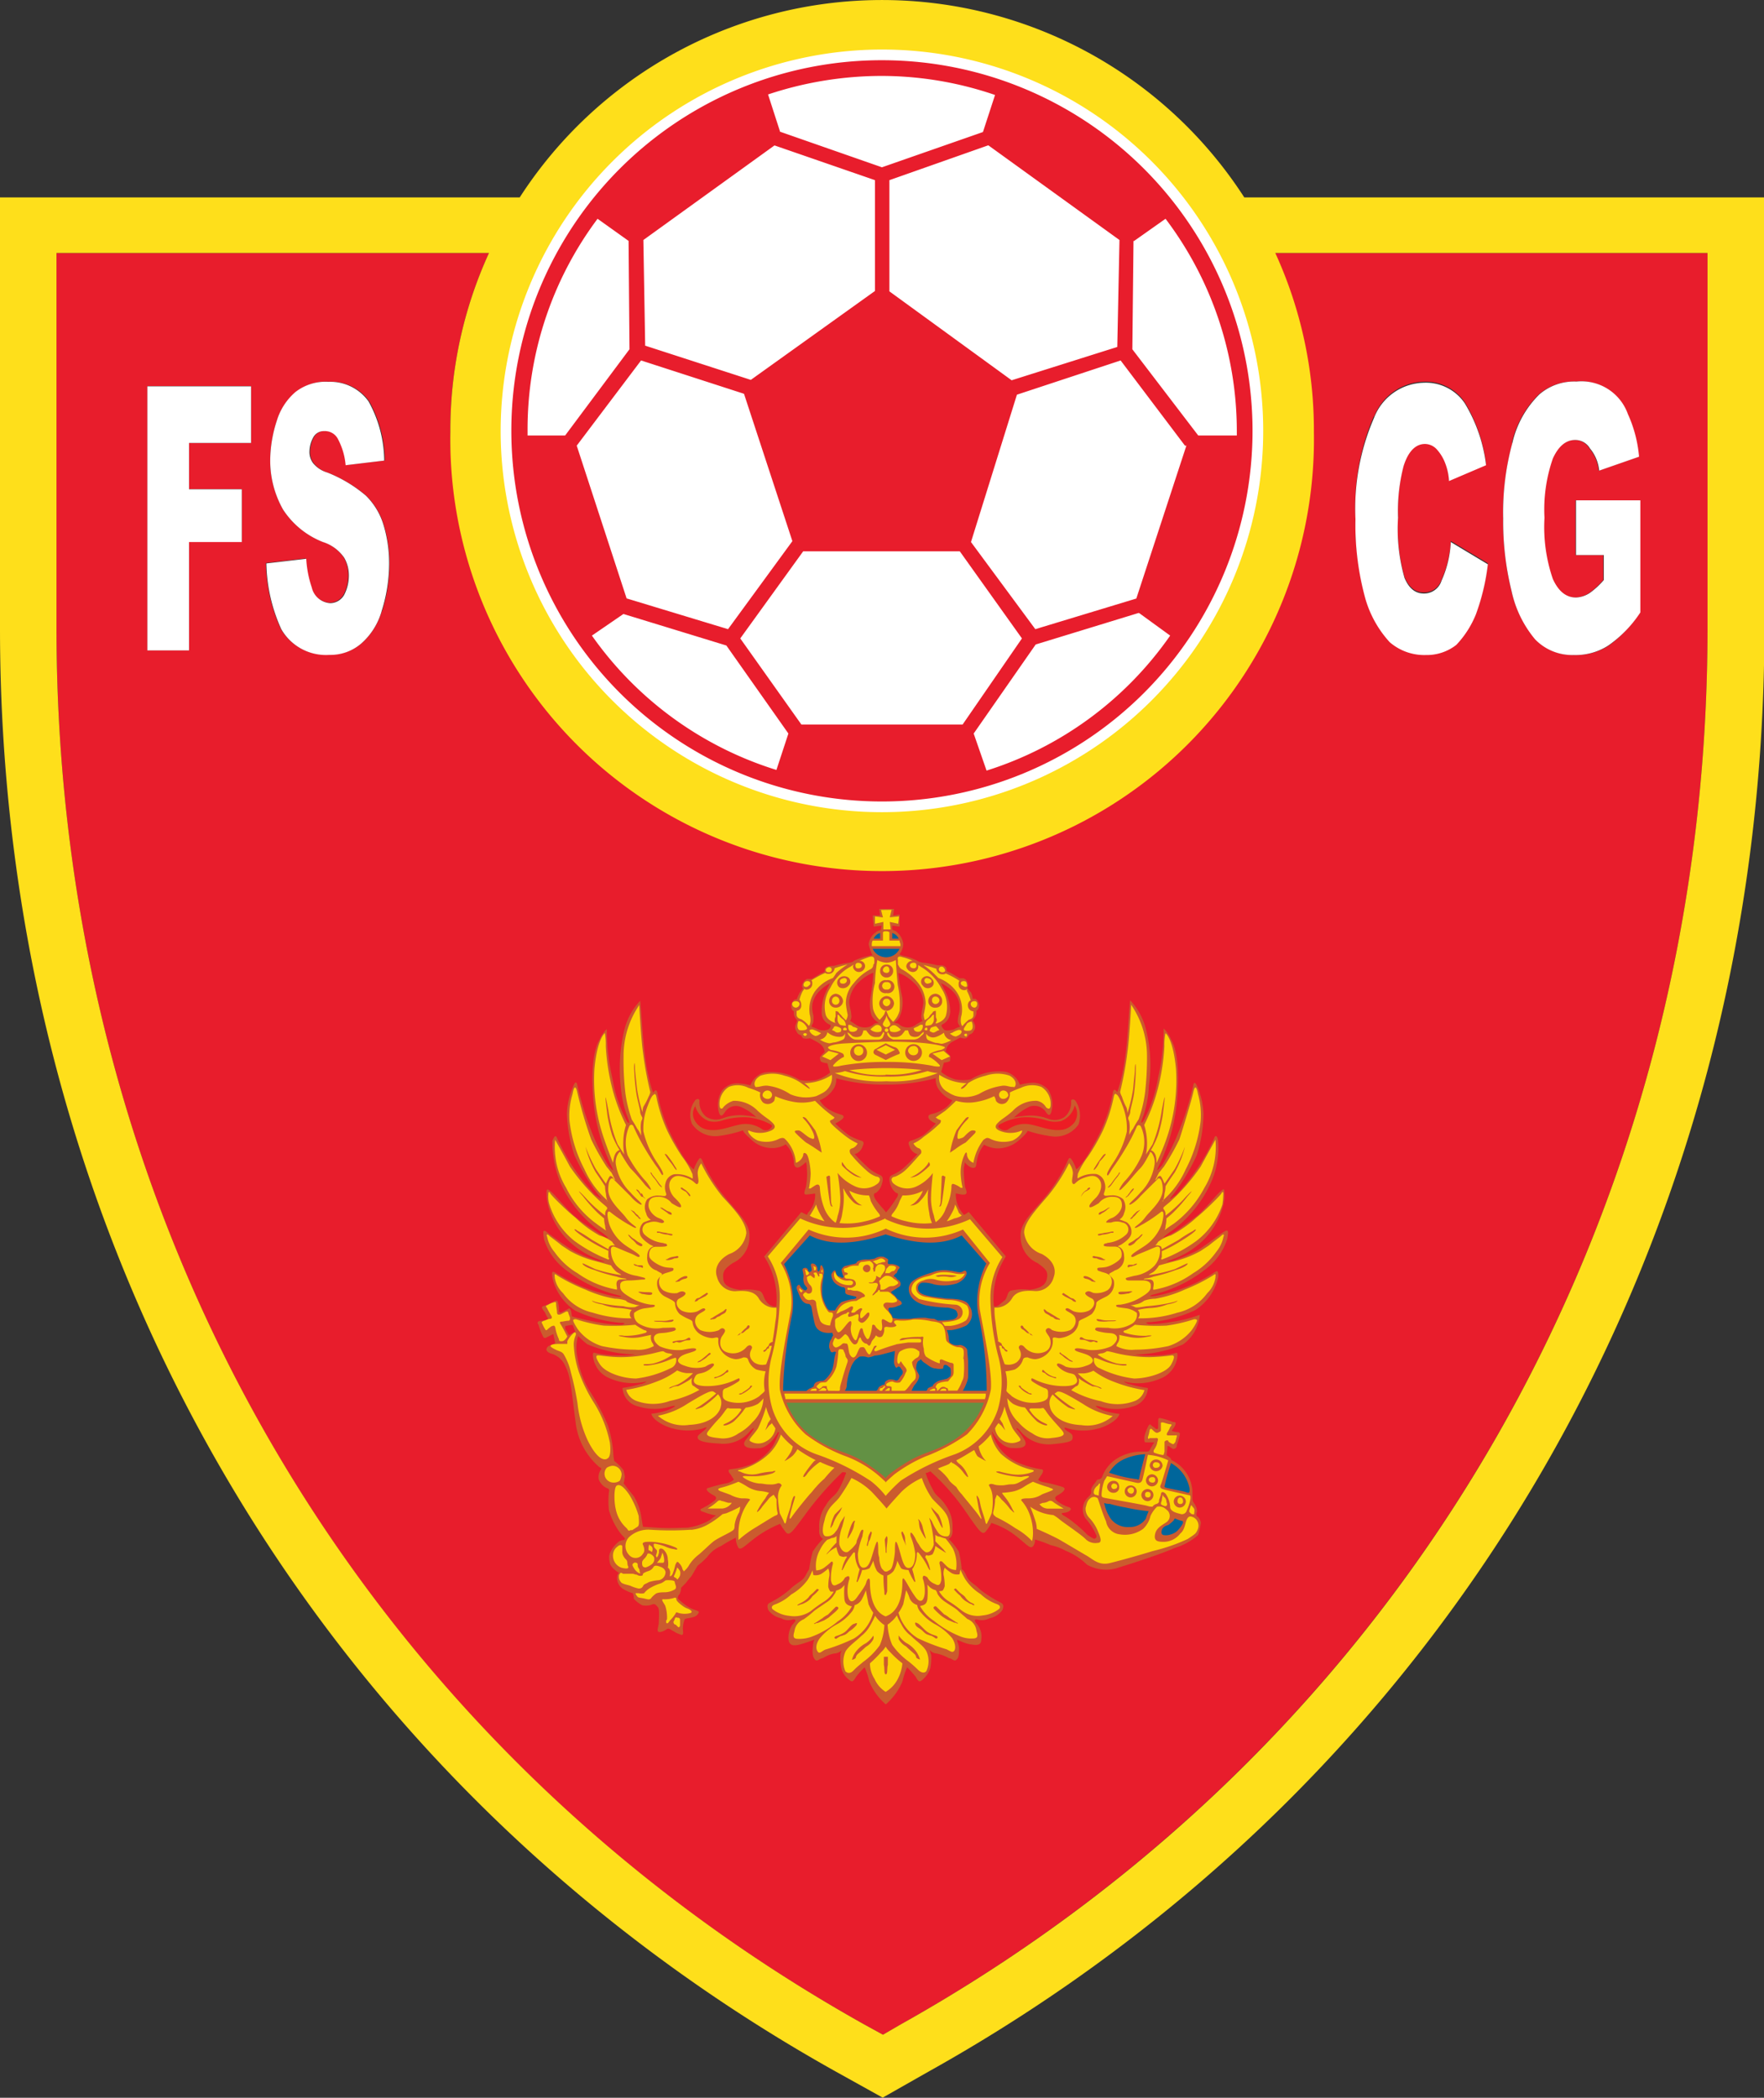 <svg xmlns="http://www.w3.org/2000/svg" viewBox="0 0 137.09 163.01" width="137.09" height="163.01"><rect x="0" y="0" width="137.09" height="163.01" fill="#333333" stroke="none"/><defs><style>.cls-1,.cls-10{fill:#e81d2c;}.cls-2,.cls-9{fill:#fff;}.cls-3{fill:#fedf1b;}.cls-4{fill:#cb5b2e;}.cls-10,.cls-4,.cls-5,.cls-6,.cls-7,.cls-8,.cls-9{fill-rule:evenodd;}.cls-5{fill:#ed1c24;}.cls-6{fill:#639144;}.cls-7{fill:#fcd404;}.cls-8{fill:#00669b;}</style></defs><title>Eszköz 1</title><g><g><path class="cls-1" d="M106.78,32.4a4.25,4.25,0,0,1,3.88-2.74,3.65,3.65,0,0,1,3.17,1.59,12,12,0,0,1,1.66,4.82l-2.88,1.23a4.45,4.45,0,0,0-.29-1.37,3.37,3.37,0,0,0-.65-1.08,1.25,1.25,0,0,0-.93-.43c-.72,0-1.3.57-1.66,1.72a13.91,13.91,0,0,0-.43,4,13.88,13.88,0,0,0,.5,4.68c.36.86.87,1.22,1.51,1.22a1.42,1.42,0,0,0,1.37-1,8.26,8.26,0,0,0,.72-3l2.88,1.73a17,17,0,0,1-.93,3.89,7.57,7.57,0,0,1-1.52,2.37,3.72,3.72,0,0,1-2.37.79,4.1,4.1,0,0,1-2.81-1,8.47,8.47,0,0,1-1.87-3.39,21.5,21.5,0,0,1-.79-6.26,17.67,17.67,0,0,1,1.44-7.85Zm10.72,2a7.67,7.67,0,0,1,2.09-3.75,4.12,4.12,0,0,1,2.88-1,3.83,3.83,0,0,1,4,2.52,10.1,10.1,0,0,1,.87,3.32l-3.1,1.08a3.16,3.16,0,0,0-.72-1.73,1.31,1.31,0,0,0-1.15-.65c-.72,0-1.3.5-1.73,1.44a12.07,12.07,0,0,0-.65,4.61,12.41,12.41,0,0,0,.65,4.75c.43.94,1,1.44,1.8,1.44a2.1,2.1,0,0,0,1.08-.36,6.15,6.15,0,0,0,1.08-1V43.13h-2.16V38.88h5v8.71A9.39,9.39,0,0,1,125,50.18a4.71,4.71,0,0,1-2.66.72,4,4,0,0,1-3-1.22,8.68,8.68,0,0,1-1.87-3.74,22.42,22.42,0,0,1-.65-5.62,20.48,20.48,0,0,1,.72-5.9ZM29.66,47.52A5.26,5.26,0,0,1,28.08,50a3.67,3.67,0,0,1-2.52.86,4,4,0,0,1-3.74-2,12.89,12.89,0,0,1-1.16-5.11l3.1-.36a8.39,8.39,0,0,0,.43,2.23,1.57,1.57,0,0,0,1.44,1.22,1.26,1.26,0,0,0,1.08-.65,3.27,3.27,0,0,0,.36-1.51,2.73,2.73,0,0,0-.36-1.37,3.16,3.16,0,0,0-1.65-1.22A6.53,6.53,0,0,1,22,39.6,7.71,7.71,0,0,1,21,35.71a10.11,10.11,0,0,1,.51-3A4.76,4.76,0,0,1,23,30.46a3.8,3.8,0,0,1,2.59-.8,3.64,3.64,0,0,1,3.1,1.52,9.62,9.62,0,0,1,1.22,4.6l-3,.36a5.26,5.26,0,0,0-.58-2,1.13,1.13,0,0,0-1.08-.65.92.92,0,0,0-.86.5,2.33,2.33,0,0,0-.29,1.08,1.44,1.44,0,0,0,.29.94,2.25,2.25,0,0,0,1.08.72,10.62,10.62,0,0,1,3,1.8,5.36,5.36,0,0,1,1.37,2.3,10.23,10.23,0,0,1,.43,3,12.26,12.26,0,0,1-.58,3.67ZM19.51,34.42H14.69V38h4.1v4.1h-4.1v8.42H11.45V30h8.06v4.4ZM68.62,67.18A33.62,33.62,0,0,1,35,33.55a33.07,33.07,0,0,1,3-13.89H4.39V48.82c0,46,23.47,86.54,62.79,108.5l1.44.79,1.36-.79c39.24-22,62.72-62.5,62.72-108.5V19.66H99.07a33.07,33.07,0,0,1,3,13.89A33.59,33.59,0,0,1,68.62,67.18Z"/><polygon class="cls-2" points="11.45 50.54 14.69 50.54 14.69 42.12 18.79 42.12 18.79 38.02 14.69 38.02 14.69 34.42 19.51 34.42 19.51 30.02 11.45 30.02 11.45 50.54"/><path class="cls-2" d="M28.44,38.52a10.62,10.62,0,0,0-3-1.8A2.25,2.25,0,0,1,24.34,36a1.44,1.44,0,0,1-.29-.94A2.33,2.33,0,0,1,24.34,34a.92.92,0,0,1,.86-.5,1.13,1.13,0,0,1,1.08.65,5.26,5.26,0,0,1,.58,2l3-.36a9.62,9.62,0,0,0-1.22-4.6,3.64,3.64,0,0,0-3.1-1.52,3.8,3.8,0,0,0-2.59.8,4.76,4.76,0,0,0-1.44,2.23,10.11,10.11,0,0,0-.51,3A7.71,7.71,0,0,0,22,39.6a6.53,6.53,0,0,0,3.1,2.52,3.16,3.16,0,0,1,1.65,1.22,2.73,2.73,0,0,1,.36,1.37,3.27,3.27,0,0,1-.36,1.51,1.26,1.26,0,0,1-1.08.65,1.57,1.57,0,0,1-1.44-1.22,8.39,8.39,0,0,1-.43-2.23l-3.1.36a12.89,12.89,0,0,0,1.16,5.11,4,4,0,0,0,3.74,2A3.67,3.67,0,0,0,28.08,50a5.26,5.26,0,0,0,1.58-2.52,12.26,12.26,0,0,0,.58-3.67,10.23,10.23,0,0,0-.43-3A5.36,5.36,0,0,0,28.44,38.52Z"/><path class="cls-2" d="M108,49.9a4.1,4.1,0,0,0,2.81,1,3.72,3.72,0,0,0,2.37-.79,7.57,7.57,0,0,0,1.52-2.37,17,17,0,0,0,.93-3.89l-2.88-1.73a8.26,8.26,0,0,1-.72,3,1.42,1.42,0,0,1-1.37,1c-.64,0-1.15-.36-1.51-1.22a13.88,13.88,0,0,1-.5-4.68,13.91,13.91,0,0,1,.43-4c.36-1.15.94-1.72,1.66-1.72a1.25,1.25,0,0,1,.93.43,3.37,3.37,0,0,1,.65,1.08,4.45,4.45,0,0,1,.29,1.37l2.88-1.23a12,12,0,0,0-1.66-4.82,3.65,3.65,0,0,0-3.17-1.59,4.25,4.25,0,0,0-3.88,2.74,17.67,17.67,0,0,0-1.44,7.85,21.5,21.5,0,0,0,.79,6.26A8.47,8.47,0,0,0,108,49.9Z"/><path class="cls-2" d="M119.3,49.68a4,4,0,0,0,3,1.22,4.71,4.71,0,0,0,2.66-.72,9.39,9.39,0,0,0,2.52-2.59V38.88h-5v4.25h2.16v1.94a6.15,6.15,0,0,1-1.08,1,2.1,2.1,0,0,1-1.08.36c-.79,0-1.37-.5-1.8-1.44a12.41,12.41,0,0,1-.65-4.75,12.07,12.07,0,0,1,.65-4.61c.43-.94,1-1.44,1.73-1.44a1.31,1.31,0,0,1,1.15.65,3.16,3.16,0,0,1,.72,1.73l3.1-1.08a10.1,10.1,0,0,0-.87-3.32,3.83,3.83,0,0,0-4-2.52,4.12,4.12,0,0,0-2.88,1,7.67,7.67,0,0,0-2.09,3.75,20.48,20.48,0,0,0-.72,5.9,22.42,22.42,0,0,0,.65,5.62A8.68,8.68,0,0,0,119.3,49.68Z"/><path class="cls-3" d="M132.7,48.82c0,46-23.48,86.54-62.72,108.5l-1.36.79-1.44-.79c-39.32-22-62.79-62.5-62.79-108.5V19.66H38a33.07,33.07,0,0,0-3,13.89,33.56,33.56,0,1,0,67.11,0,33.07,33.07,0,0,0-3-13.89H132.7V48.82ZM43.42,19.66A28.73,28.73,0,1,0,97.27,33.55a28.22,28.22,0,0,0-3.6-13.89,27.73,27.73,0,0,0-3-4.32,28.63,28.63,0,0,0-44.35,0,33.6,33.6,0,0,0-2.95,4.32Zm89.28-4.32h-36a33.51,33.51,0,0,0-56.31,0H0V48.82C0,96.41,24.34,138.31,65,161l3.6,2,3.52-2c40.68-22.68,65-64.58,65-112.17V15.34Z"/><path class="cls-4" d="M63.07,79.78a4.31,4.31,0,0,1,.51.21,1,1,0,0,0,.79,0c.21-.14.21-.29.14-.36a1,1,0,0,1-.65-1,3.61,3.61,0,0,1,.44-1.8l.21-.43a3.41,3.41,0,0,0-.93.72,2,2,0,0,0-.44.87,2.12,2.12,0,0,0,.08.93c0,.36,0,.58-.08.65a.56.56,0,0,0-.07.22Zm4.75-4.18a3.5,3.5,0,0,0-1.08.72A2.33,2.33,0,0,0,66,77.83c0,.36.15.72.15,1a.65.65,0,0,1-.08.5l.44.29a1.16,1.16,0,0,0,.72.22,1,1,0,0,0,.72-.29,1.26,1.26,0,0,1,.36-.07,1.33,1.33,0,0,1-.58-.58,3,3,0,0,1-.07-1.44,15.26,15.26,0,0,0,.21-1.87Zm2,0a3.28,3.28,0,0,1,1.15.72,2.28,2.28,0,0,1,.79,1.51c0,.36-.14.72-.14,1a.67.67,0,0,0,.07.5s-.29.15-.5.29a1,1,0,0,1-.65.22,1,1,0,0,1-.72-.29,1.32,1.32,0,0,0-.36-.07,1,1,0,0,0,.5-.58,2.7,2.7,0,0,0,.15-1.44,13.31,13.31,0,0,1-.29-1.87Zm4.82,4.18a1.82,1.82,0,0,0-.5.21c-.29.07-.65.15-.79,0s-.22-.29-.15-.36.58-.21.65-1a3.65,3.65,0,0,0-.5-1.8l-.22-.43a3.27,3.27,0,0,1,1,.72,1.8,1.8,0,0,1,.43.87,2.25,2.25,0,0,1-.07.93c-.07.36-.07.58,0,.65a1.13,1.13,0,0,0,.14.22Zm-9.65,4a1.47,1.47,0,0,1-.14.72,2.3,2.3,0,0,1-1.15,1,2.09,2.09,0,0,0,.86.79c.65.36,1,.29,1,.5s-.65.51-.65.51a10.33,10.33,0,0,0,1.08.93,5.06,5.06,0,0,0,1,.43s.22.08.07.36a1,1,0,0,1-.43.58.56.56,0,0,1-.22.07,15.59,15.59,0,0,0,1.16,1.15,3.91,3.91,0,0,0,.86.51c.29.14.14.57.07.79a1.26,1.26,0,0,1-.43.58c-.14,0-.22.14-.07.43s.65.79.86,1.08h0a8,8,0,0,0,.79-1.08c.22-.29.15-.43,0-.43a1.26,1.26,0,0,1-.43-.58c-.07-.22-.21-.65.07-.79a4,4,0,0,0,.87-.51,14.92,14.92,0,0,0,1.15-1.15.61.61,0,0,1-.22-.07,1,1,0,0,1-.43-.58c-.14-.28.07-.36.07-.36a4.81,4.81,0,0,0,1-.43,7.45,7.45,0,0,0,1-.93s-.58-.22-.58-.51.36-.14,1-.5a2.17,2.17,0,0,0,.87-.79,2.31,2.31,0,0,1-1.16-1,1.47,1.47,0,0,1-.14-.72h0a14.38,14.38,0,0,1-3.89.5,14.13,14.13,0,0,1-3.89-.5ZM44.71,103.46c-.07-.14-.14-.36-.21-.5h-.08c-.14,0-.36.07-.43.07s-.07.07-.07.22a4.32,4.32,0,0,1,.29.5l.5-.29Zm15.84,7.85c-.07,0-.07,0-.07-.07h0c-.22.43-.79,1.3-1.58,1.3-1.08.07-1.23-.29-.94-.65s.5-.65.58-.79.07-.22-.22.07a2.68,2.68,0,0,1-2.45,1c-1.65-.08-1.65-.36-1.65-.51s.36-.36.57-.57.15-.22-.21-.08a4.28,4.28,0,0,1-2.24,0c-.43-.07-1.58-.57-1.72-1.15a5.76,5.76,0,0,0,1.29-.29c.51-.21.79-.43.22-.28a4.26,4.26,0,0,1-2.52,0,1.56,1.56,0,0,1-1.23-1.44,10,10,0,0,0,1.37-.29,1,1,0,0,0,.51-.22,4.37,4.37,0,0,1-2.81-.21,2.09,2.09,0,0,1-1.37-1.8c0-.22.07-.22.07-.22a7.84,7.84,0,0,0,2.09.22,5.13,5.13,0,0,0,1.15-.08,10.12,10.12,0,0,1-3.74-.79,5.14,5.14,0,0,1-.72-.65c0,.08-.07.15-.07.29a3.07,3.07,0,0,0,0,1.3,7.45,7.45,0,0,0,.86,2.52,17.9,17.9,0,0,1,1.51,2.81,9.22,9.22,0,0,1,.43,2.16,3.58,3.58,0,0,0,.08.64,3.59,3.59,0,0,1,.72.72c.07.36.14.51.07.65a.87.87,0,0,1-.07.36s.5.65.79,1a4.25,4.25,0,0,1,.57,1.51c.08.51.15.87.15.87l1.08.07c1.08.07,1.87,0,2.37,0a4.79,4.79,0,0,0,1.73-.58c.43-.36.51-.36.51-.36a5.45,5.45,0,0,1-1-.29c-.29-.07-.29-.21-.07-.28a6.07,6.07,0,0,0,.93-.58c.15-.14.22-.29-.07-.43s-.79-.51-.36-.58a10.83,10.83,0,0,1,1.44-.36c.43-.14.5-.29.5-.29l-.28-.43s-.29-.29,0-.36a6.4,6.4,0,0,0,1.58-.36,4.21,4.21,0,0,0,1.73-1.44c.21-.36.36-.79.5-1.08Zm.51-22.39a1.93,1.93,0,0,1-.94.29,2.34,2.34,0,0,1-1.8-.72c-.58-.51-.58-.65-.58-.65a10.24,10.24,0,0,1-1.87.43,2.18,2.18,0,0,1-2.09-.93,1.86,1.86,0,0,1,.22-1.8c.07-.15.36-.22.36,0a1.46,1.46,0,0,0,.5,1.22,1.39,1.39,0,0,0,1.3.14A3.81,3.81,0,0,1,58,86.69c.72.07.79.14.79.14A3.92,3.92,0,0,0,57.53,86a1,1,0,0,0-1.15.36c-.15.21-.36.57-.51.07a2.18,2.18,0,0,1,.22-1.66,1.51,1.51,0,0,1,1.44-.57,5,5,0,0,1,.79.14,1.59,1.59,0,0,1,1.08-1,4.11,4.11,0,0,1,2.74.58,3.43,3.43,0,0,0,1.29,0,2.88,2.88,0,0,0,1.08-.58c-.07-.21-.21-.72-.21-.72a1.26,1.26,0,0,1-.36-.07c-.22-.07-.15-.14-.22-.29s.36-.5.36-.5.07-.43-.58-.79-.57-.29-.57-.29a1.19,1.19,0,0,1-.51,0c-.14-.14-.14-.22-.14-.22s-.29-.07-.36-.28a.56.56,0,0,1-.07-.58c.07-.22.14-.22.07-.36a.84.84,0,0,1-.22-.43v-.22s-.21-.07-.21-.43a.63.63,0,0,1,.29-.5h.14a3.63,3.63,0,0,1,.22-.51,3.12,3.12,0,0,1,.28-.36s-.14-.07-.07-.29a.75.75,0,0,1,.36-.43h.36s.51-.29.72-.43a.77.77,0,0,0,.29-.14s0-.22.07-.29.29-.15.43-.15h.22A6.69,6.69,0,0,1,66,74.81c.36-.07.36-.15.36-.15a4.57,4.57,0,0,1,1.08-.36,2.11,2.11,0,0,1,.36-.07,3.9,3.9,0,0,1-.29-.86,1.33,1.33,0,0,1,.58-.94.57.57,0,0,1,.36-.14l.07-.36L67.9,72l-.08-.86h.58l-.07-.51h1.15l-.07.51.5-.08V72l-.57-.07v.29c.07.07.14.07.28.14a1.47,1.47,0,0,1,.58,1,1.42,1.42,0,0,1-.29.79.85.85,0,0,0,.36.14,3.81,3.81,0,0,1,1,.36s.07.08.43.15a8.46,8.46,0,0,1,1.15.21h.22a.51.51,0,0,1,.43.15c.07.07.07.29.07.29a.91.91,0,0,0,.29.14l.72.43h.29c.22.07.29.22.36.43s-.07.29-.07.29a1.38,1.38,0,0,0,.29.36,1.29,1.29,0,0,1,.14.51h.22a.66.66,0,0,1,.28.5c0,.36-.21.43-.21.43v.22a.84.84,0,0,1-.22.43c-.14.14,0,.14.07.36a.52.52,0,0,1-.07.58c-.07.21-.36.28-.36.28s0,.08-.14.22-.51,0-.51,0,.08-.07-.57.29a1,1,0,0,0-.58.79s.43.29.36.5.07.22-.14.29a1.32,1.32,0,0,1-.36.07s-.15.51-.22.72a3,3,0,0,0,1.08.58,3.07,3.07,0,0,0,1.23,0,4.09,4.09,0,0,1,2.73-.58,1.59,1.59,0,0,1,1.08,1,5,5,0,0,1,.79-.14,1.58,1.58,0,0,1,1.44.57,2.18,2.18,0,0,1,.22,1.66c-.14.5-.36.14-.5-.07A1.09,1.09,0,0,0,80,86a4.36,4.36,0,0,0-1.22.86s.07-.07.79-.14a3.81,3.81,0,0,1,1.87.21,1.4,1.4,0,0,0,1.3-.14,1.46,1.46,0,0,0,.5-1.22c0-.22.29-.15.36,0a2.07,2.07,0,0,1,.22,1.8,2.17,2.17,0,0,1-2.09.93,10.24,10.24,0,0,1-1.87-.43s0,.14-.58.65a2.54,2.54,0,0,1-1.8.72,2.39,2.39,0,0,1-1-.29,2.7,2.7,0,0,0-.57,1.3c-.07.28,0,.5-.29.5s-.65-.43-.65-.43a2.08,2.08,0,0,1-.07.43A10.07,10.07,0,0,0,75,92.23c.08.22.22.51,0,.58s-.57-.07-.72-.07a2.28,2.28,0,0,0,.51,1.51c.07.07.07.14.14.14s.22-.14.36-.21l2.88,3.45a6.09,6.09,0,0,0-.93,3.89h.14c.29-.07.36-.22.65-.43s.21-.65.5-.79a4.43,4.43,0,0,1,1.51-.08c.51-.07,1.16-.21,1.3-.79s0-.79-.72-1.29a2.2,2.2,0,0,1-1.3-2c-.07-1,.65-1.66,1.8-3a12.07,12.07,0,0,0,1.88-3c.14-.28.21-.14.36.08a3.44,3.44,0,0,1,.28.64s.44-.21,1.37-1.94A12.36,12.36,0,0,0,86.47,85c.07-.5.22-.29.36-.14.79-2.23.79-5,1-7.13A5,5,0,0,1,89.06,80a11.24,11.24,0,0,1,.22,4.39,7.68,7.68,0,0,1-.5,2.52c-.22.58.07.22.07.22A10.7,10.7,0,0,0,90,83.74a16.38,16.38,0,0,0,.43-3.82,2.32,2.32,0,0,1,.58.86c.36.58.65,1.88.5,4.18a14.64,14.64,0,0,1-1.37,5.47c-.43.87-.07.36.15.15A17.47,17.47,0,0,0,91.58,88a23.8,23.8,0,0,0,1.16-3.67c.07-.36.21-.14.36.22a6.13,6.13,0,0,1,.43,2A11,11,0,0,1,93,89.78a15.66,15.66,0,0,1-1.87,3.1c-.43.5-.07.22.14.07s0,.07.87-.93a16,16,0,0,0,2.23-3.6c.14-.36.29.07.29.21a6.5,6.5,0,0,1-.51,3.17,9.39,9.39,0,0,1-3.31,4c-.86.65-.21.29.22.07s1.37-.93,1.94-1.37,1.59-1.72,1.87-1.94.29-.29.29.58a5.71,5.71,0,0,1-1.73,3.31,6.75,6.75,0,0,1-2.59,1.51c-.36.14,0,.07.36,0A17.31,17.31,0,0,0,93,97.2c.72-.43,1.8-1.3,2.16-1.51s.29.07.22.57a4.76,4.76,0,0,1-1.8,2.45,10.61,10.61,0,0,1-3.89,1.87c-.58.15-.14.15-.14.15a8.72,8.72,0,0,0,1.36-.29A12.3,12.3,0,0,0,94.18,99c.43-.29.5-.36.5.22a4.11,4.11,0,0,1-1.8,2.59,10.48,10.48,0,0,1-3.46.93c-.5,0-.36.08-.14.15a9.31,9.31,0,0,0,1.66-.15,11,11,0,0,0,2.3-.57,3.12,3.12,0,0,1-1.3,2.3,10.12,10.12,0,0,1-3.74.79,5.13,5.13,0,0,0,1.15.08,7.84,7.84,0,0,0,2.09-.22s.07,0,.07.22a2.09,2.09,0,0,1-1.37,1.8,4.34,4.34,0,0,1-2.8.21,1,1,0,0,0,.5.22,10,10,0,0,0,1.37.29A1.56,1.56,0,0,1,88,109.3a4.26,4.26,0,0,1-2.52,0c-.57-.15-.28.07.22.28a5.91,5.91,0,0,0,1.3.29c-.15.58-1.3,1.08-1.73,1.15A4.24,4.24,0,0,1,83,111c-.36-.14-.29,0-.22.08.22.21.58.28.58.57s0,.43-1.66.58a2.84,2.84,0,0,1-2.45-1.08c-.29-.29-.29-.15-.21-.07s.36.43.57.79.15.72-.93.65c-.8,0-1.37-.87-1.59-1.3v.07a3.59,3.59,0,0,0,2.23,2.45,7.4,7.4,0,0,0,1.59.43c.29,0,.07.36.07.36l-.29.43s0,.15.43.22,1,.22,1.44.36-.07.5-.36.65-.21.29-.07.43a3,3,0,0,0,.94.5c.21.08.21.22-.07.36a1.17,1.17,0,0,1-.36.08s-.36,0,.14.28,1.51,1.16,1.66,1.37a2.78,2.78,0,0,0,.57.36c.15,0,.29-.14.15-.36a4.77,4.77,0,0,0-.8-1.22,1.29,1.29,0,0,1,.22-1.66c.29-.29.22-.36.22-.57s.36-.58.43-.72.29,0,.43-.29a2.75,2.75,0,0,1,1.08-1.37,3.57,3.57,0,0,1,1.87-.58H89c.22,0,.29,0,.36-.14s.29-.5.29-.5.14-.08-.07-.08H89c-.07-.07-.07-.14-.07-.36s.22-.72.29-.86.14-.22.21-.14.29.21.36.28.22.08.22-.07v-.5c0-.15,0-.29.22-.22a4.74,4.74,0,0,1,.93.29c.15,0,.29,0,.15.29s-.22.29-.22.36-.07.07.07.07a1.11,1.11,0,0,0,.43.07c.08.07.15.07.08.29a4.3,4.3,0,0,1-.22.72.26.26,0,0,1-.29.29c-.14-.07-.29-.22-.36-.22s-.07-.07-.07.07-.07.65-.07.65a.83.83,0,0,1,.21.15.25.25,0,0,1,.15.21,2.83,2.83,0,0,1,1.65,2.67c0,.5,0,.5.15.72a1.16,1.16,0,0,1,.21.64.33.33,0,0,0,0,.36c.08,0,.29.29.29.51a4.45,4.45,0,0,1-.21.93,4.8,4.8,0,0,1-1.8,1c-.94.43-3.39,1.23-4.32,1.51a3,3,0,0,1-2.52-.21,5.06,5.06,0,0,0-1.66-1.08,4.06,4.06,0,0,0-1.15-.43,8.78,8.78,0,0,0-1.23-.44.71.71,0,0,1-.14.51c-.22.29-.5-.15-1.44-.87a6.22,6.22,0,0,0-1.8-.93,3.78,3.78,0,0,1-.43.65c-.29.36-.51,0-1.66-1.66a17.52,17.52,0,0,0-2.66-3,1.33,1.33,0,0,1-.36.14c0,.07.07.14.07.22a7.28,7.28,0,0,0,.5,1.08c.22.5.58.57,1,1.22a2.78,2.78,0,0,1,.51,1.8c.07.65-.29.79-.29.79a5.54,5.54,0,0,1,.79,1,8.64,8.64,0,0,1,.22,1.37s.14,0,.36.5.5.51,1.08,1.08a9.84,9.84,0,0,0,1.58,1c.29.14.22.36.14.58a1.61,1.61,0,0,1-1,.64,1.27,1.27,0,0,1-1,.08c-.29,0-.07.28.07.43a1.49,1.49,0,0,1,.29,1.15c0,.5-.43.43-.87.36s-1-.36-1-.36v.14a1.39,1.39,0,0,1,.14.72c0,.44-.07.58-.22.72s-.36-.14-.57-.14a3.26,3.26,0,0,0-.94-.36.82.82,0,0,1-.57-.29,2.62,2.62,0,0,1,.14.43,4.53,4.53,0,0,1-.07,1,2,2,0,0,1-.58.87c-.29.28-.36.14-.57-.22a9.32,9.32,0,0,0-.65-.72,5.11,5.11,0,0,0-.36,1.08,4.77,4.77,0,0,1-1.3,1.8,4.68,4.68,0,0,1-1.29-1.8,5.11,5.11,0,0,0-.36-1.08,7.55,7.55,0,0,0-.65.72c-.22.36-.29.5-.58.22a1.51,1.51,0,0,1-.57-.87,4,4,0,0,1-.08-1,.63.63,0,0,1,.15-.43.94.94,0,0,1-.65.29,2.49,2.49,0,0,0-.86.36c-.22,0-.44.29-.58.14s-.22-.28-.22-.72a5.19,5.19,0,0,1,.08-.72l.07-.14s-.58.22-1.08.36-.87.14-.94-.36a1.86,1.86,0,0,1,.29-1.15c.14-.15.43-.43.07-.43a1.08,1.08,0,0,1-.93-.08,1.61,1.61,0,0,1-1-.64c-.07-.22-.15-.44.14-.58a7.45,7.45,0,0,0,1.51-1c.58-.57,1-.65,1.23-1.08s.29-.5.29-.5a12,12,0,0,1,.28-1.37,5.43,5.43,0,0,1,.8-1s-.36-.14-.29-.79a2.77,2.77,0,0,1,.5-1.8c.36-.65.72-.72,1-1.22s.36-.72.5-1.08c0-.08.08-.15.08-.22s-.15-.07-.29-.07a24.81,24.81,0,0,0-2.67,3c-1.22,1.66-1.44,2-1.72,1.66s-.44-.65-.44-.65a8.64,8.64,0,0,0-1.72.93c-1,.72-1.3,1.16-1.52.94a1.6,1.6,0,0,1-.21-.79,10.4,10.4,0,0,0-1.15.65,2.54,2.54,0,0,0-1.08.86,6.16,6.16,0,0,1-.72.65c-.15.21-.44.79-.58.93s-.29.36-.36.44l-.36.36a.82.82,0,0,1-.07.36c0,.14-.15.21-.15.28s-.14.15.15.36a3.85,3.85,0,0,0,.79.58c.5.22.72.22.65.36s-.15.22-.29.29c-.36.14-.72.14-.79.21a1.89,1.89,0,0,0-.15.72c0,.22.08.44-.07.51a2.44,2.44,0,0,1-.65-.29c-.28-.14-.36-.29-.57-.14s-.58.28-.65.14.07-.43.07-.72.07-1-.07-1.15-.22-.29-.43-.22a1.38,1.38,0,0,1-.79.07,2.44,2.44,0,0,1-.65-.5,1.55,1.55,0,0,0-.07-.43,3.24,3.24,0,0,1-.8-.36,1,1,0,0,1-.43-.87c0-.28.15-.36.15-.36s-.65-.36-.72-.79-.08-.57.07-.86a2.25,2.25,0,0,1,.65-.79c.28-.15.36-.08.43-.15s0-.14-.22-.36a5.32,5.32,0,0,1-1-1.94,6.93,6.93,0,0,1,0-1.37s.08-.22-.07-.29a1.19,1.19,0,0,1-.72-.72,1,1,0,0,1,.15-.72s.14-.14-.08-.21a5.38,5.38,0,0,1-1.87-3.53c-.29-2.16-.36-3.53-.79-4.32a1.7,1.7,0,0,0-1.15-1c-.36-.14-.43-.36-.15-.58a4.31,4.31,0,0,1,.51-.21l-.15-.72-.57.29a.16.16,0,0,1-.22-.08,5.09,5.09,0,0,1-.36-.93c-.07-.07-.14-.22.07-.29a6.13,6.13,0,0,0,.72-.14,2.33,2.33,0,0,1-.28-.51c-.15-.21-.36-.43-.15-.5a5.66,5.66,0,0,0,.94-.43c.14,0,.21,0,.21.14a2,2,0,0,1,.08.65c0,.07.07.21.28.07l.44-.22c.07-.07.14-.07.21.15a2.46,2.46,0,0,1,.07.43,22.11,22.11,0,0,0,2.24.5,9.22,9.22,0,0,0,1.65.15c.22-.07.36-.15-.14-.15a10.48,10.48,0,0,1-3.46-.93,4.11,4.11,0,0,1-1.8-2.59c-.07-.58,0-.51.51-.22a12.21,12.21,0,0,0,3.31,1.44,8.59,8.59,0,0,0,1.37.29s.43,0-.15-.15a10.68,10.68,0,0,1-3.89-1.87,4.82,4.82,0,0,1-1.8-2.45c-.07-.5-.14-.86.22-.57s1.44,1.08,2.16,1.51a12.75,12.75,0,0,0,1.8.72c.36.07.72.14.36,0a6.75,6.75,0,0,1-2.59-1.51,5.71,5.71,0,0,1-1.73-3.31c-.07-.87,0-.8.29-.58s1.29,1.44,1.87,1.94,1.51,1.08,1.94,1.37,1.08.58.22-.07a9.39,9.39,0,0,1-3.31-4,8.54,8.54,0,0,1-.58-3.17c.07-.14.22-.57.36-.21A16.36,16.36,0,0,0,45.5,92c.87,1,.65.79.87.93s.57.43.14-.07a15.66,15.66,0,0,1-1.87-3.1,11,11,0,0,1-.58-3.24,5.85,5.85,0,0,1,.44-2c.14-.36.28-.58.36-.22A24.68,24.68,0,0,0,46,88a17.47,17.47,0,0,0,1.29,2.6c.22.21.58.72.15-.15A14.84,14.84,0,0,1,46.08,85c-.14-2.3.14-3.6.5-4.18a2.32,2.32,0,0,1,.58-.86,16.38,16.38,0,0,0,.43,3.82,10.7,10.7,0,0,0,1.15,3.38s.29.36.08-.22a8.72,8.72,0,0,1-.58-2.52A13,13,0,0,1,48.53,80a5,5,0,0,1,1.22-2.23c.22,2.16.22,4.9,1,7.13.14-.15.29-.36.36.14a12.36,12.36,0,0,0,1.44,3.89c.94,1.73,1.37,1.94,1.37,1.94a3.06,3.06,0,0,1,.29-.64c.14-.22.21-.36.36-.08a11.91,11.91,0,0,0,1.87,3c1.15,1.36,1.87,2,1.8,3a2.2,2.2,0,0,1-1.3,2c-.72.5-.79.72-.72,1.29s.79.72,1.3.79a4.43,4.43,0,0,1,1.51.08c.29.14.29.5.5.79s.36.36.65.43h.15a6.13,6.13,0,0,0-.94-3.89l2.88-3.45.43.21c.07-.07.07-.07.07-.14a2,2,0,0,0,.58-1.51c-.14,0-.5.07-.72.07s-.07-.36,0-.58a5.34,5.34,0,0,0,.07-1.51,1,1,0,0,0-.07-.43s-.43.43-.65.43-.29-.22-.29-.5A2.21,2.21,0,0,0,61.06,88.92Z"/><path class="cls-5" d="M54.07,85.9a1.07,1.07,0,0,0,0,1.29,1.35,1.35,0,0,0,.87.58c1,.21,2-.36,2.88-.43a2.23,2.23,0,0,1,1.44.43.52.52,0,0,0,.5,0c.22-.15.36-.29.07-.43a4.79,4.79,0,0,0-1.65-.51,5.71,5.71,0,0,0-2,.22,1.94,1.94,0,0,1-1.08.07,1.72,1.72,0,0,1-1.08-1.22Zm29.45,0a1.21,1.21,0,0,1,0,1.29,1.55,1.55,0,0,1-.86.58c-1,.21-2-.36-2.88-.43a2.2,2.2,0,0,0-1.44.43.54.54,0,0,1-.51,0c-.29-.15-.36-.29-.07-.43a4.37,4.37,0,0,1,1.66-.51,5.07,5.07,0,0,1,1.87.22,2.19,2.19,0,0,0,1.15.07A1.7,1.7,0,0,0,83.52,85.9Z"/><path class="cls-6" d="M68.83,114.91s.07-.14-1.44-1.15-2.3-.86-3.89-1.87A5.68,5.68,0,0,1,61.13,109H76.46a5.89,5.89,0,0,1-2.3,2.88c-1.58,1-2.3.86-3.89,1.87s-1.44,1.15-1.44,1.15Z"/><path class="cls-7" d="M68.83,130.1c-.14,0-.07-.5-.14-.72v-.64H69v.64c-.08.22,0,.72-.15.72Zm0,1.37a2.49,2.49,0,0,0,.94-1,3.19,3.19,0,0,0,.36-1.22,7.2,7.2,0,0,1-.94-.86,1.89,1.89,0,0,1-.36-.44,1.89,1.89,0,0,1-.36.44,9.17,9.17,0,0,1-.86.86,2.24,2.24,0,0,0,.36,1.22,2.27,2.27,0,0,0,.86,1Zm2.23-2.95s-.5-.43-.64-.58a1.45,1.45,0,0,1-.58-.57v-.29a2.1,2.1,0,0,0,.58.58,2.29,2.29,0,0,1,.86.79,2.21,2.21,0,0,1,.22.5.52.52,0,0,1-.29-.14.48.48,0,0,0-.15-.29Zm-1.36-3a2.18,2.18,0,0,1-.44.5,1.49,1.49,0,0,1-.28.22,4.48,4.48,0,0,0,.36,1.58,5.49,5.49,0,0,0,1.29,1.3,8.71,8.71,0,0,1,.72.64c.22.22.51.29.65.08a1.87,1.87,0,0,0,0-1.52c-.22-.43-.79-.79-1.22-1.22a2.39,2.39,0,0,1-.72-.86,5.12,5.12,0,0,1-.36-.72Zm2.66,1.58a1.81,1.81,0,0,1,.36.22c.07,0,.14,0,.14-.08s0-.07-.14-.14a2.32,2.32,0,0,1-.65-.29c-.21-.14-.57-.57-.72-.65s-.29-.14-.21.08.36.28.57.5.36.29.43.29a.61.61,0,0,0,.22.07Zm-2.52-1.8a3,3,0,0,0,.36-.65l.22-1.08a3.12,3.12,0,0,1,.28.65.92.92,0,0,0,.58.5,1.07,1.07,0,0,0,.29.58,3.77,3.77,0,0,0,1.15.94A4.52,4.52,0,0,1,74,127.3c.28.43.28.86.14,1s-.29,0-.58-.14a15.48,15.48,0,0,1-2.23-.86,3.4,3.4,0,0,1-1.51-2Zm3.82.58s-.15-.08-.36-.22-.44-.36-.58-.5-.22-.22-.14-.29a.13.13,0,0,1,.21,0l.58.57a1.81,1.81,0,0,1,.43.29c.14.07.43.29.58.36s0,.07,0,.07a.35.35,0,0,0-.22-.07c-.14-.07-.5-.21-.5-.21Zm-2.16-1.08a3.29,3.29,0,0,0,1.08,1.15,7.78,7.78,0,0,0,2.08,1.22,2.24,2.24,0,0,0,.94.15c.36,0,.43-.15.29-.58a1.13,1.13,0,0,0-.72-.94c-.22-.21-.51-.43-.72-.64s-.65-.44-.94-.65a1.9,1.9,0,0,1-.65-.65.77.77,0,0,0-.14-.29,1.1,1.1,0,0,1-.43-.21l-.22-.22a6.09,6.09,0,0,1,0,1.15c-.07.36-.21.43-.57.51Zm4-.15s.21.15.21.07,0-.07-.29-.21a1.34,1.34,0,0,1-.43-.43c-.14-.15-.29-.22-.43-.36l-.29-.29-.14.07a3.15,3.15,0,0,0,.5.5,1.43,1.43,0,0,0,.58.51.67.67,0,0,0,.29.14Zm-2.52-1a2.17,2.17,0,0,0,.79.8c.57.36.79.57,1,.72a2,2,0,0,0,1.58.36,2.46,2.46,0,0,0,1.3-.51s.21-.21-.15-.36a3.62,3.62,0,0,1-1.29-.79A3.79,3.79,0,0,1,75,122.69a6.85,6.85,0,0,1-.36-.72l-.07.36a.94.94,0,0,1-.58-.07,3.06,3.06,0,0,1-.57-.44,1,1,0,0,0-.07.65,4,4,0,0,1,.07.79c-.07.22-.15.36-.22.36Zm-6.34,4.9a.49.49,0,0,0-.14.29.6.6,0,0,1-.29.14,2,2,0,0,1,.21-.5,2.33,2.33,0,0,1,.87-.79,2,2,0,0,0,.57-.58s.08.07,0,.29a1.48,1.48,0,0,1-.57.57c-.15.15-.65.58-.65.58Zm1.37-3a6.85,6.85,0,0,1-.36.72,2.61,2.61,0,0,1-.72.86c-.43.43-1,.79-1.23,1.22a1.91,1.91,0,0,0,0,1.52c.22.21.44.14.65-.08s.29-.28.72-.64a5.73,5.73,0,0,0,1.3-1.3,4.48,4.48,0,0,0,.36-1.58,1.38,1.38,0,0,1-.29-.22,2.34,2.34,0,0,1-.43-.5Zm-2.67,1.58a.56.56,0,0,0,.22-.07c.07,0,.22-.07.43-.29a2.32,2.32,0,0,0,.58-.5c.07-.22,0-.15-.22-.08s-.5.51-.72.65a2.2,2.2,0,0,1-.65.29c-.14.07-.14.14-.14.14s.07.08.14.08a2.16,2.16,0,0,1,.36-.22Zm2.52-1.8a3.4,3.4,0,0,1-1.51,2,15,15,0,0,1-2.23.86c-.29.14-.43.36-.58.14s-.14-.57.15-1a4.48,4.48,0,0,1,1.29-1.08,3.69,3.69,0,0,0,1.16-.94,1.09,1.09,0,0,0,.28-.58.92.92,0,0,0,.58-.5,4.88,4.88,0,0,0,.29-.65l.21,1.08a3.62,3.62,0,0,0,.36.65Zm-3.81.58-.51.21a.31.31,0,0,0-.21.07s-.15,0,0-.07.43-.29.57-.36a1.85,1.85,0,0,1,.44-.29l.57-.57a.14.14,0,0,1,.22,0c.07.07,0,.14-.15.29s-.43.36-.57.5l-.36.22Zm2.16-1.08c-.29-.08-.51-.15-.58-.51a6.09,6.09,0,0,1,0-1.15l-.21.22a1.18,1.18,0,0,1-.44.21.73.73,0,0,1-.14.29,1.81,1.81,0,0,1-.65.65c-.29.21-.65.43-.93.65a8,8,0,0,1-.8.64,1.15,1.15,0,0,0-.72.94c-.14.43-.07.58.29.58a2.73,2.73,0,0,0,1-.15,6.88,6.88,0,0,0,2.09-1.22,3.29,3.29,0,0,0,1.08-1.15Zm-4-.15a1.21,1.21,0,0,0,.36-.14,1.32,1.32,0,0,0,.57-.51,2.93,2.93,0,0,0,.51-.5l-.15-.07-.29.29c-.14.14-.28.21-.36.36a2,2,0,0,1-.57.43c-.29.14-.36.21-.29.21s.22-.07.22-.07Zm2.59-1h-.22c-.07,0-.14-.14-.21-.36a4,4,0,0,1,.07-.79,1.13,1.13,0,0,0-.07-.65,3.41,3.41,0,0,1-.58.44.94.94,0,0,1-.58.07l-.07-.36a5.12,5.12,0,0,1-.36.72,4,4,0,0,1-1.29,1.15,3.74,3.74,0,0,1-1.3.79c-.36.15-.14.36-.14.36a2.45,2.45,0,0,0,1.29.51,2.27,2.27,0,0,0,1.66-.36,11,11,0,0,1,1-.72,2.27,2.27,0,0,0,.79-.8Zm4.1,1.95c-1.08-.36-1.29-1.73-1.29-2.67,0-.5-.22-.28-.29,0s-.36.65-.72,1.16-.65.36-.72-.22a2.85,2.85,0,0,1,.14-1.22c0-.29-.14-.22-.36-.08a1,1,0,0,1-.57.51c-.36.21-.44,0-.51-.29a4.07,4.07,0,0,1,.15-1.3c0-.28-.15-.14-.15-.14a4.59,4.59,0,0,1-.43.36,1.12,1.12,0,0,1-.72.29,2.55,2.55,0,0,1,.29-1.59,2.65,2.65,0,0,1,.57-.79,3.12,3.12,0,0,0,.36-.14.53.53,0,0,0,.36-.15v.51a5.29,5.29,0,0,0-.57.65c-.15.14-.36.43-.07.14s.64-.43.64-.43a1.8,1.8,0,0,0,.22.65c.14.07.36.14.43.07h.15V121a2.57,2.57,0,0,0-.36.87c-.08.21,0,.21.14-.08a4.54,4.54,0,0,1,.58-.93c.14-.22.28-.36.28-.07a2.26,2.26,0,0,0,.22.93.83.83,0,0,0,.14.22,7.77,7.77,0,0,0-.21.86c-.07.07,0,.22.07.07A4.83,4.83,0,0,0,67,122a1.14,1.14,0,0,0,.58-.14,5.15,5.15,0,0,0,.29-.58,2.7,2.7,0,0,0,.28.79,1.29,1.29,0,0,0,.51.36,8.18,8.18,0,0,0,.07,1.23c0,.21,0,.28.07.28s.07-.07.15-.28v-1.23a1.22,1.22,0,0,0,.5-.36,2.78,2.78,0,0,0,.29-.79,3.86,3.86,0,0,0,.29.58c.14.14.57.14.57.14a4.83,4.83,0,0,0,.43.86c.08.15.15,0,.08-.07a7.48,7.48,0,0,0-.22-.86.83.83,0,0,0,.14-.22,2.11,2.11,0,0,0,.22-.93c0-.29.14-.15.29.07a5,5,0,0,1,.57.93c.15.29.22.29.15.08a2.57,2.57,0,0,0-.36-.87l.07-.14h.07c.07.07.29,0,.43-.07a1.62,1.62,0,0,0,.22-.65s.29.21.65.43.07,0,0-.14l-.65-.65v-.51a.53.53,0,0,0,.36.15,2.75,2.75,0,0,0,.43.14,6.51,6.51,0,0,1,.58.79A2.86,2.86,0,0,1,74.3,122a1.12,1.12,0,0,1-.72-.29l-.36-.36s-.21-.14-.21.14a4.34,4.34,0,0,1,.14,1.3c-.07.29-.14.5-.5.29a1.06,1.06,0,0,1-.58-.51c-.21-.14-.36-.21-.36.08a2.82,2.82,0,0,1,.15,1.22c-.08.58-.36.72-.72.22s-.58-.94-.72-1.16-.29-.5-.29,0c0,.94-.22,2.31-1.3,2.67Zm-1.29-6a4.72,4.72,0,0,0,.14-.5c0-.08-.07-.22-.14,0a.84.84,0,0,0-.15.5c0,.14-.14.43-.07.5s.07-.21.14-.36l.08-.14Zm-1.23-1.22.07-.22c-.07-.07-.21.07-.36.5s-.28.87-.21.87a3.54,3.54,0,0,0,.43-.79,1.32,1.32,0,0,0,.07-.36Zm-.93-1.3-.58.58a3.43,3.43,0,0,0-.29.79c-.07.29-.07.36.15,0a2.79,2.79,0,0,1,.5-.94,2.28,2.28,0,0,0,.22-.43Zm4.75,2.52.07.14c.07.15.14.36.14.36s-.07-.36-.07-.5a.89.89,0,0,0-.14-.5c-.07-.22-.15-.08-.15,0a4.48,4.48,0,0,0,.15.5Zm1.22-1.37a2,2,0,0,0,.07.51,3.89,3.89,0,0,0,.44.79c.07,0-.15-.51-.22-.87s-.29-.64-.36-.64l.07.21Zm.94-1.15.57.58a3,3,0,0,1,.29.79c.07.29.07.36-.14,0a5.68,5.68,0,0,0-.51-.94,1.93,1.93,0,0,1-.21-.43Zm-3.46,5s-.14.07-.29-.15c-.14-.07-.28-.57-.28-.93a1.49,1.49,0,0,1-.08-.51c0-.21,0-.72-.07-.72s-.14.22-.36.94-.36,1.08-.72,1.08-.43-.72-.43-1.08a5.69,5.69,0,0,1,.36-1.37c0-.21.14-.5,0-.5s-.22.36-.36.65-.07.28-.14.43a3,3,0,0,1-.65.65c-.22.07-.51-.08-.65-.58a3.3,3.3,0,0,1,.22-1.37c.14-.5.21-.86.21-.86l-.29.43c-.14.22-.21.58-.43.79a.76.76,0,0,1-.79.36c-.22-.07-.29-.5-.07-1.22a2.46,2.46,0,0,1,.43-1c.22-.29.5-.5.72-.79a15.43,15.43,0,0,0,.94-1.51,5.36,5.36,0,0,1,1.58,1.08c.94,1,1.15,1.29,1.15,1.29s.22-.29,1.15-1.29a5.4,5.4,0,0,1,1.59-1.08,6.22,6.22,0,0,0,.79,1.58c.5.58,1.15,1,1.3,1.73s.14,1.15-.08,1.22a.77.77,0,0,1-.79-.36,4.08,4.08,0,0,1-.43-.79,1.48,1.48,0,0,0-.22-.29,8.16,8.16,0,0,1,.36,2.09c-.14.5-.43.65-.64.58a1.43,1.43,0,0,1-.51-.58,2.15,2.15,0,0,1-.29-.5c-.28-.51-.43-.58-.36-.15a5.26,5.26,0,0,1,.36,1.37c0,.36-.07,1-.43,1.08s-.5-.29-.72-1.08-.29-.94-.36-.94-.07.51-.07.72-.14,1.3-.36,1.44-.29.15-.29.15Zm0-1.44v-.29c0-.14.07-.58.07-.79s-.07-.22-.07-.22-.14.22-.14.29.07.72.07.86,0,.15.07.15Zm0-45.72a.49.49,0,0,1,.51.5.5.5,0,0,1-.51.51.49.49,0,0,1-.5-.51.48.48,0,0,1,.5-.5Zm0,.14a.32.32,0,0,0-.29.29c0,.14.15.22.29.22a.2.2,0,0,0,.22-.22c0-.14-.07-.29-.22-.29Zm0,1.08a.51.51,0,1,1,0,1,.51.51,0,1,1,0-1Zm0,.15a.29.29,0,1,0,0,.57.29.29,0,1,0,0-.57Zm0,1.08a.61.61,0,0,1,.58.57.62.62,0,0,1-.58.58.61.61,0,0,1-.57-.58.61.61,0,0,1,.57-.57Zm0,.21a.27.27,0,0,0-.29.29.32.32,0,0,0,.29.29.31.31,0,0,0,.29-.29.26.26,0,0,0-.29-.29Zm0,1a3.76,3.76,0,0,1,.15.36,2.78,2.78,0,0,0,.36.43,1.84,1.84,0,0,0,.5-.86,6.85,6.85,0,0,0-.14-2c-.08-.72-.15-1.94-.15-1.94a1.64,1.64,0,0,1-.72.21,1.67,1.67,0,0,1-.72-.21S68,75.67,68,76.39a5.12,5.12,0,0,0-.15,2,1.79,1.79,0,0,0,.51.86,2.78,2.78,0,0,0,.36-.43,2.75,2.75,0,0,1,.14-.36Zm0,1.3a.14.14,0,1,1,0,.28.14.14,0,0,1,0-.28Zm0-.08a.4.4,0,0,1-.29-.21c0-.15.08-.22.15-.36a1.22,1.22,0,0,0,.14-.36,1.05,1.05,0,0,0,.15.36c.07.14.14.21.14.36a.39.39,0,0,1-.29.21ZM71,74.81c-.14,0-.29.07-.29.21s.15.22.29.22a.19.19,0,0,0,.22-.22c0-.14-.07-.21-.22-.21Zm1.73,4.68c-.07,0,.07-.07.07-.22s-.07-.14-.07-.29v-.43a.39.39,0,0,0-.22.07c-.07.15-.21.22-.28.36s-.36.29-.36.29a1.38,1.38,0,0,1-.08-.43,6.83,6.83,0,0,0,.15-.86,2.73,2.73,0,0,0-.58-1.59,4,4,0,0,0-1.29-1.08c-.22-.14-.22-.29-.29-.36v-.36c-.07-.29.14-.29.36-.21a3.81,3.81,0,0,1,.79.28h0a.48.48,0,0,0-.5.44.54.54,0,0,0,.5.43.41.41,0,0,0,.43-.43V75c.15.07.22.15.36.22a4.21,4.21,0,0,1,1.44,1.58,2.6,2.6,0,0,1,.36,2.09c-.14.5-.79.65-.79.65ZM72,76c-.29.07-.14.5.14.43s.29-.14.22-.29A.56.56,0,0,0,72,76Zm-.22-.07a.41.41,0,0,0-.07.65.48.48,0,0,0,.65.14.4.4,0,0,0,.07-.65.47.47,0,0,0-.65-.14Zm.94,1.51a.26.26,0,0,0-.29.29.27.27,0,0,0,.29.29.32.32,0,0,0,.29-.29.31.31,0,0,0-.29-.29Zm0-.22a.57.57,0,0,0-.58.58.51.51,0,0,0,.58.5.48.48,0,0,0,.5-.5.55.55,0,0,0-.5-.58Zm3,.58c-.14,0-.28.07-.28.22a.3.3,0,0,0,.28.28c.15,0,.22-.14.22-.28a.19.19,0,0,0-.22-.22Zm-.64-1.51a.33.33,0,0,0-.36,0c-.08.07-.08.21.07.29s.21.14.36.07a.8.8,0,0,0-.07-.36Zm-1.73-1.08a.21.21,0,1,0-.29.29.33.33,0,0,0,.36,0c.07-.08,0-.22-.07-.29Zm1.44,4.53a3.29,3.29,0,0,1,.5-.5c.29-.07.36-.22.36-.36v-.29a.46.46,0,0,1-.43-.43.42.42,0,0,1,.22-.43,3.39,3.39,0,0,0-.29-.72v-.15a.26.26,0,0,1-.22.08.42.42,0,0,1-.43-.44c0-.14,0-.21.07-.28a6.67,6.67,0,0,0-1.08-.58c-.07.07-.14.07-.29.07a.46.46,0,0,1-.43-.43h0a9.67,9.67,0,0,0-1-.29,7.66,7.66,0,0,1,.8.65l.36.36a3,3,0,0,1,1.36,1,2.45,2.45,0,0,1,.44,1.87c-.15.5,0,.86.07.86Zm.29.58a.25.25,0,0,0-.15.07.16.16,0,0,0,.15.15c.07,0,.07-.08.07-.15a.07.07,0,0,0-.07-.07Zm.43-.94a.83.83,0,0,1,.07.51c-.07.21-.22.21-.43.21s-.29-.07-.22-.21.15-.22.22-.36a.69.69,0,0,1,.36-.15Zm-1,.65c.07,0,.22,0,.22.15s-.22.28-.44.36a.59.59,0,0,1-.36-.15c-.14-.07-.14-.07.08-.14a1.56,1.56,0,0,1,.5-.22Zm-.58.79a.68.68,0,0,1-.57-.57s-.58.43-.94.36-.43-.29-.43-.29-.07.36.14.5a3.74,3.74,0,0,0,.58.22c.22,0,.36.07.5.07a2.55,2.55,0,0,0,.72-.29ZM73,80.06a.34.34,0,0,0-.22.08c-.14.07-.21.14-.36.07s-.21-.07-.14-.22.07-.14.29-.21.21,0,.28.07a.83.83,0,0,1,.15.21Zm-1-.21a.15.15,0,0,0-.14.14c0,.07.07.07.14.07s.07,0,.07-.07,0-.14-.07-.14Zm.58-1a.23.23,0,0,0-.15.07c-.07.15-.21.22-.36.36a.43.43,0,0,0-.14.43,1.59,1.59,0,0,0,.43-.07.53.53,0,0,0,.22-.43v-.36Zm-.87.79a.49.49,0,0,1-.21.51.41.41,0,0,1-.44-.08L71,79.92a1.12,1.12,0,0,1,.29-.14c.14-.08.22-.15.29-.15Zm-1.15.43h-.22a2.53,2.53,0,0,1-.28.36.76.76,0,0,1-.58.15.32.32,0,0,1-.36-.22L69,80.21c-.08.07-.08.21.07.36s.36.21.36.21H71a.77.77,0,0,0,.58-.28c.21-.15.21-.22.21-.29s-.21.14-.36.29a.69.69,0,0,1-.64,0c-.15-.08-.22-.44-.22-.44ZM70,80a2.08,2.08,0,0,0-.36-.29.34.34,0,0,0-.43.08c-.14.07-.07.28,0,.36a.82.82,0,0,0,.58,0C70,80.06,70,80,70,80Zm-3.31-5.18c.15,0,.29.07.29.21s-.14.22-.29.22-.21-.07-.21-.22a.19.19,0,0,1,.21-.21Zm-1.73,4.68s-.64-.15-.79-.65a2.64,2.64,0,0,1,.36-2.09A3.7,3.7,0,0,1,66,75.17c.15-.07.22-.15.36-.22a.25.25,0,0,0-.07.15.47.47,0,0,0,.43.43.49.49,0,0,0,.51-.43.42.42,0,0,0-.44-.44h0a7.09,7.09,0,0,1,.72-.28c.22-.08.44-.08.44.21s0,.29-.08.36a.39.39,0,0,1-.21.36,3.88,3.88,0,0,0-1.3,1.08A2.26,2.26,0,0,0,65.74,78a7.27,7.27,0,0,0,.14.86.9.9,0,0,1-.14.43L65.45,79c-.07-.14-.22-.21-.29-.36a.37.37,0,0,0-.22-.07V79a.58.58,0,0,0-.07.29.32.32,0,0,0,.07.22ZM65.66,76a.59.59,0,0,0-.36.14c-.07.15,0,.29.15.29.36.07.5-.36.21-.43Zm.22-.07a.57.57,0,0,0-.72.14.47.47,0,0,0,.07.65.57.57,0,0,0,.72-.14.4.4,0,0,0-.07-.65Zm-.94,1.51a.3.3,0,0,0-.28.29.29.29,0,1,0,.57,0,.3.3,0,0,0-.29-.29Zm0-.22a.56.56,0,0,0-.5.58.49.49,0,0,0,.5.5.55.55,0,0,0,.58-.5.62.62,0,0,0-.58-.58Zm-3.09.58c.14,0,.29.07.29.22a.31.31,0,0,1-.29.28.3.3,0,0,1-.29-.28c0-.15.14-.22.29-.22Zm.72-1.51a.33.33,0,0,1,.36,0,.18.18,0,0,1-.07.29.26.26,0,0,1-.36.07c-.08-.07-.08-.22.07-.36Zm1.73-1.08a.18.18,0,0,0-.08.29.33.33,0,0,0,.36,0,.21.21,0,0,0,0-.29.21.21,0,0,0-.28,0ZM62.86,79.7c.07,0,.21-.36.07-.86A2.48,2.48,0,0,1,63.36,77a3,3,0,0,1,1.37-1A4.38,4.38,0,0,0,65,75.6a5.73,5.73,0,0,1,.86-.65,9.67,9.67,0,0,0-1,.29h0a.45.45,0,0,1-.43.43c-.14,0-.22,0-.29-.07a7.63,7.63,0,0,0-1.08.58c.07.07.07.14.07.28a.46.46,0,0,1-.43.44.24.24,0,0,1-.21-.08c0,.08,0,.08-.08.15a2.9,2.9,0,0,0-.28.72.6.6,0,0,1,.14.43.4.4,0,0,1-.36.43v.29c0,.14.07.29.36.36a2.08,2.08,0,0,1,.58.5Zm-.29.58a.24.24,0,0,1,.14.07.16.16,0,0,1-.14.15.17.17,0,0,1-.15-.15.29.29,0,0,1,.15-.07Zm-.51-.94a.69.69,0,0,1,.36.15,1,1,0,0,1,.29.36c.07.14-.14.21-.36.21s-.29,0-.36-.21a.83.83,0,0,1,.07-.51Zm1.08.65c-.07,0-.28,0-.21.15s.21.28.43.36a.57.57,0,0,0,.36-.15c.14-.07.07-.07-.07-.14a2.78,2.78,0,0,0-.51-.22Zm.58.79a.69.69,0,0,0,.58-.57,1.43,1.43,0,0,0,.93.36c.43,0,.43-.29.43-.29s.08.36-.14.5a2.68,2.68,0,0,1-.65.22c-.14,0-.29.07-.43.07a1.77,1.77,0,0,1-.72-.29Zm.94-.72a1,1,0,0,1,.14-.21c0-.07.07-.15.29-.07s.29.14.29.21,0,.22-.15.22a.32.32,0,0,1-.36-.07.49.49,0,0,0-.21-.08Zm1-.21a.15.15,0,0,1,.15.14c0,.07-.07.07-.15.07s-.14,0-.14-.07a.15.15,0,0,1,.14-.14Zm-.57-1v.36a.52.52,0,0,0,.21.43,1.64,1.64,0,0,0,.44.07.7.7,0,0,0-.15-.43c-.14-.14-.29-.21-.36-.36a.22.22,0,0,0-.14-.07Zm.86.79H66a.35.35,0,0,1,.29.15.86.86,0,0,1,.36.14l-.07.14a.52.52,0,0,1-.5.08c-.22-.15-.15-.51-.15-.51Zm1.15.43s-.07.36-.21.44a.71.71,0,0,1-.65,0,2.2,2.2,0,0,0-.36-.29c0,.07,0,.14.14.29s.29.28.58.28h1.66s.28,0,.36-.21.14-.29.07-.36-.07.07-.15.14a.32.32,0,0,1-.36.22.74.74,0,0,1-.57-.15,2.2,2.2,0,0,1-.29-.36Zm.58-.07s0,.07.22.15a.79.79,0,0,0,.57,0,.33.33,0,0,0,0-.36A.34.34,0,0,0,68,79.7a2.61,2.61,0,0,0-.36.29Zm1.15-7.63a.45.45,0,0,1,.29.07v.65h.79c0,.14.07.22.07.29v.14H67.75v-.14a.56.56,0,0,1,.07-.29h.8v-.65a.26.26,0,0,1,.21-.07Zm-.36-1.66.15.58L68,71.21v.57l.65-.14v.58h.57l-.07-.58.65.14.07-.57-.72.07.14-.58Zm.36,12.82A7.58,7.58,0,0,1,66,83.16,24.21,24.21,0,0,1,68.83,83a25.06,25.06,0,0,1,2.81.14,7.54,7.54,0,0,1-2.81.36Zm5-1.44-.5-.43-.87.21.72.51.65-.29Zm-9.94,0,.51-.43.79.21-.65.51-.65-.29Zm5,.43a19.18,19.18,0,0,0-3.53.29,2,2,0,0,1-.5.07c-.14,0-.14-.07-.07-.14a2.55,2.55,0,0,1,.72-.58c.14,0,.07-.21,0-.29a2.93,2.93,0,0,0-.94-.28c-.29-.15-.21-.22-.21-.22s.14-.22,1.29-.29,3.24-.14,3.24-.14,2,0,3.17.14,1.37.29,1.37.29.07.07-.29.22a2.9,2.9,0,0,0-.86.28c-.08.08-.15.29,0,.29a2.87,2.87,0,0,1,.72.58c.07.07.07.14-.08.14a2,2,0,0,1-.5-.07,19,19,0,0,0-3.53-.29Zm-2.16-1.37a.65.65,0,1,0,.65.65.65.65,0,0,0-.65-.65Zm0,.15a.34.34,0,0,0-.36.36.35.35,0,0,0,.36.36.34.34,0,0,0,.36-.36.34.34,0,0,0-.36-.36ZM71,81.14a.65.65,0,1,0,.65.65.65.65,0,0,0-.65-.65Zm0,.15a.4.4,0,0,0-.43.36A.41.41,0,0,0,71,82a.34.34,0,0,0,.36-.36.34.34,0,0,0-.36-.36Zm-2.16.65.72-.36-.72-.36-.72.36.72.36Zm0,.43s.72-.36.94-.43.14-.15.07-.29a.48.48,0,0,0-.36-.29,6.19,6.19,0,0,1-.65-.29s-.43.22-.65.36-.21.07-.28.22,0,.21.07.29l.86.43Zm0,1.29a9.87,9.87,0,0,1-3.17-.43,3.06,3.06,0,0,1-.79.15,9.41,9.41,0,0,0,4,.64,9.38,9.38,0,0,0,4-.64,3.15,3.15,0,0,1-.79-.15,9.87,9.87,0,0,1-3.17.43Zm-3.31,8.72a5.88,5.88,0,0,1-.07,1.87,2.56,2.56,0,0,1-.22.79,5.63,5.63,0,0,0,2-.14,5.11,5.11,0,0,0,1.08-.36s.14,0,0-.22a4.59,4.59,0,0,1-.65-1,2.23,2.23,0,0,0-.14-.43A3,3,0,0,1,66,92.52a2.42,2.42,0,0,0,.65.94c.29.21.36.21.36.21a1,1,0,0,1-.79-.36,3.44,3.44,0,0,1-.65-.93ZM63.43,93.6a6.94,6.94,0,0,1-.36.65.87.87,0,0,1-.14.21,1.59,1.59,0,0,0,.5.22c.36.14.65.22.65.22a5.33,5.33,0,0,1-.5-.87,1.78,1.78,0,0,1-.15-.43Zm-5.25-5.76a2.11,2.11,0,0,0,1.36.14c.58-.14.87-.36.51-.72s-.51-.36-1.15-.93A2.56,2.56,0,0,0,57,85.54a1.68,1.68,0,0,0-.79.5c0,.07-.29.29-.29-.22a1.55,1.55,0,0,1,.72-1.36,1.85,1.85,0,0,1,1.52.07,7,7,0,0,1,.93.36.8.8,0,0,0,.22.79.63.63,0,0,0,.86-.14,2.11,2.11,0,0,0,.07-.36,6.1,6.1,0,0,0,1.37.43,3.66,3.66,0,0,0,1.73-.07s.5.5.86.79.65.5.65.5,0,.07-.14.15-.29.07-.15.28.94.87,1.23,1.08a4.48,4.48,0,0,0,.86.51.76.76,0,0,1-.36.36c-.29.07-.29.21-.21.43A10.76,10.76,0,0,0,67.39,91a2,2,0,0,0,.72.43c.15,0,.43.14.15.5a1.69,1.69,0,0,1-1.73.29,3.8,3.8,0,0,1-1.44-1.08A15.68,15.68,0,0,1,65.3,93a4.26,4.26,0,0,1-.21,1.51,2,2,0,0,1-.15.51,2.45,2.45,0,0,1-.86-1.08,5.28,5.28,0,0,1-.36-1.59c0-.21-.07-.36-.29-.28a4.7,4.7,0,0,0-.43.28h-.14A6.37,6.37,0,0,0,63,91.22c0-.43-.14-1.44-.36-1.58s-.22.07-.22.14a.89.89,0,0,1-.57.58,2.88,2.88,0,0,0-.79-1.8c-.08-.07-.15-.22-.51-.07a2.21,2.21,0,0,1-1.65.14c-.51-.21-.87-.72-.72-.79Zm1.58-3.46a4.12,4.12,0,0,1,1.66.65,3.15,3.15,0,0,0,2,.15,6.21,6.21,0,0,0,.58-.29,1.39,1.39,0,0,0,.65-1.37,4,4,0,0,1-2.16.65s.07,0,.21.14.29.29.22.29-.36-.22-.65-.43a3.73,3.73,0,0,0-1.3-.58,2.85,2.85,0,0,0-1.87,0c-.5.29-.5.65-.43.79s.07.08.22.08.5-.15.86-.08Zm4.1,5.19a7.34,7.34,0,0,0-.5-1.73c-.36-.5-.65-.86-.72-.94s-.43-.21-.14.08a3.53,3.53,0,0,1,.64.93c.15.29.22.65,0,.58a1.17,1.17,0,0,1-.43-.22c-.21-.14-.5-.43-.65-.43s-.43,0-.21.22a9,9,0,0,0,.79.72c.36.21.58.36.79.5l.43.29Zm.36,1.87s.22,1.8.29,2.09.15.21.22.21c-.15-.07-.15-.5-.15-.57s-.07-1.44-.07-1.66-.14-.14-.14-.14l-.15.07Zm1.23-1.15a.36.36,0,0,0,0,.29,4.72,4.72,0,0,0,.86.72,1.42,1.42,0,0,0,.65.21h0a5,5,0,0,1-1.15-.72,3.47,3.47,0,0,1-.36-.5Zm-5.83-5.55a.39.39,0,0,0-.36.36c0,.15.21.29.36.29A.33.33,0,0,0,60,85.1a.35.35,0,0,0-.36-.36Zm12.52,7.64a5.69,5.69,0,0,0,.08,1.87,2.49,2.49,0,0,0,.21.79,5.57,5.57,0,0,1-2-.14,5.11,5.11,0,0,1-1.08-.36s-.15,0,0-.22a2.9,2.9,0,0,0,.57-1l.22-.43a3,3,0,0,0,1.58-.36,2.42,2.42,0,0,1-.65.94c-.28.21-.36.21-.36.21a1,1,0,0,0,.8-.36,3.27,3.27,0,0,0,.64-.93Zm2.09,1.22a6.19,6.19,0,0,1,.29.65l.22.21a1.68,1.68,0,0,1-.58.22,3.89,3.89,0,0,1-.58.22,5.92,5.92,0,0,0,.51-.87,1.87,1.87,0,0,0,.14-.43Zm5.19-5.76a2.14,2.14,0,0,1-1.37.14c-.58-.14-.87-.36-.51-.72s.51-.36,1.16-.93a2.44,2.44,0,0,1,1.87-.79,1,1,0,0,1,.72.5c.07.07.36.29.36-.22a1.55,1.55,0,0,0-.72-1.36,2,2,0,0,0-1.59.07,8.37,8.37,0,0,0-.86.36.92.92,0,0,1-.29.79.55.55,0,0,1-.79-.14.85.85,0,0,0-.14-.36,4.82,4.82,0,0,1-1.3.43,3.38,3.38,0,0,1-1.66-.07s-.5.5-.86.79l-.72.5a1,1,0,0,0,.22.15c.21.07.21.07.14.28a10,10,0,0,1-1.3,1.08,2.92,2.92,0,0,1-.79.51.82.82,0,0,0,.36.36.3.3,0,0,1,.22.43c-.15.14-.94,1.08-1.3,1.37a2.71,2.71,0,0,1-.72.43c-.14,0-.43.14-.14.5a1.69,1.69,0,0,0,1.73.29,3.29,3.29,0,0,0,1.36-1.08s-.14,1.23-.14,1.8a4,4,0,0,0,.22,1.51,2.46,2.46,0,0,0,.14.51,2.11,2.11,0,0,0,.79-1.08,4.25,4.25,0,0,0,.43-1.59c0-.21,0-.36.22-.28s.43.21.5.28h.15a6,6,0,0,1-.15-1.08A3.26,3.26,0,0,1,75,89.64c.15-.22.15.07.15.14a.79.79,0,0,0,.5.58,4.07,4.07,0,0,1,.79-1.8c.15-.07.22-.22.51-.07a2.39,2.39,0,0,0,1.73.14c.5-.21.86-.72.72-.79Zm-1.59-3.46A4.76,4.76,0,0,0,76.1,85a2.7,2.7,0,0,1-1.87.15,2.56,2.56,0,0,1-.57-.29A1.24,1.24,0,0,1,73,83.52a4,4,0,0,0,2.16.65s-.07,0-.22.14-.36.29-.21.29.36-.22.5-.43a4.26,4.26,0,0,1,1.37-.58,2.84,2.84,0,0,1,1.87,0c.5.29.5.65.43.79s-.07.08-.21.08c-.29,0-.51-.15-.87-.08Zm-4,5.19a7.88,7.88,0,0,1,.5-1.73c.36-.5.65-.86.72-.94s.36-.21.15.08a3.71,3.71,0,0,0-.72.93c-.07.29-.15.65.07.58s.29-.07.43-.22.43-.43.58-.43.36,0,.21.22l-.72.72a5.33,5.33,0,0,0-.79.5l-.43.29Zm-.36,1.87s-.22,1.8-.29,2.09-.14.21-.21.21c.14-.07.14-.5.14-.57s.07-1.44.07-1.66.15-.14.15-.14l.14.07Zm-1.3-1.15s.15.14.08.29a5.2,5.2,0,0,1-.87.72,1.42,1.42,0,0,1-.65.21h0a3.68,3.68,0,0,0,1.08-.72c.36-.36.36-.5.36-.5ZM78,84.74a.39.39,0,0,1,.36.36c0,.15-.22.29-.36.29a.32.32,0,0,1-.36-.29.34.34,0,0,1,.36-.36Zm.07,24.56A10.44,10.44,0,0,0,78.7,111c.43.65.79.87.5,1s-.65.22-1.15,0a1.34,1.34,0,0,1-.72-1,1.36,1.36,0,0,1,.29-.43c0,.07.14.14.21.22l.29.36-.22-.58c-.07-.07-.14-.22-.21-.29a3.67,3.67,0,0,0,.36-.93Zm3.6.86a4.48,4.48,0,0,1-.43-.58c-.15-.14-.08-.21-.36-.14h-.72s-.29,0-.08.22a2.59,2.59,0,0,0,.72.72c.29.21.65.28.58.36s-.5-.08-.79-.29a6.61,6.61,0,0,1-.72-.79,2.3,2.3,0,0,0-.22-.29,2.36,2.36,0,0,1-.93-.29,2.14,2.14,0,0,1-.44-.43,2.69,2.69,0,0,0,.87,1.87,3.7,3.7,0,0,0,1.08.86,2,2,0,0,0,1.51.36c.79-.07.86-.21.86-.21s.15-.07,0-.29-.64-.72-.93-1.08Zm4.82-.14a3,3,0,0,1-2.45.72c-1.72-.08-2.37-.94-2.44-1.44a1,1,0,0,1,.21-.94l.22.22a7.93,7.93,0,0,0,1,.79c.57.21.72.21.21-.07a10.45,10.45,0,0,1-1.29-1l.21-.15c.22-.07.58.08,2,.94a6.22,6.22,0,0,0,2.3.94Zm2.45-2a11.2,11.2,0,0,1-2.38-.65,6.15,6.15,0,0,1-1.58-.86,2.15,2.15,0,0,1-.72.21h-.5a4.73,4.73,0,0,0,1.15.87c.36.14.43.14.57.21s.22.15,0,.08a1,1,0,0,0-.57-.15,7,7,0,0,1-.79-.43,1.48,1.48,0,0,1-.29-.22s.14.58-.22.65a4.38,4.38,0,0,0-.36.29,7.79,7.79,0,0,0,2.31.86,3.74,3.74,0,0,0,2.59,0,1.24,1.24,0,0,0,.79-.86Zm1.66-27.72s.57.43.79,2.74a13.85,13.85,0,0,1-.72,5.4c-.29.86-.79,1.94-.79,1.94,0-.5-.08-.86-.44-1A6.77,6.77,0,0,0,90,88.2a11.81,11.81,0,0,0,.36-1.51c.14-1.15.29-2.31-.07-.43a11.39,11.39,0,0,1-.72,2.66l-.51.79a4.31,4.31,0,0,0,.08-1,4.53,4.53,0,0,0-.22-1.29,14,14,0,0,0,1-2.59,16.61,16.61,0,0,0,.57-3.53,4.34,4.34,0,0,1,.08-1ZM87.77,88.2a1.78,1.78,0,0,1,.29-.5,6.15,6.15,0,0,1,.43-.72,10.19,10.19,0,0,0,.5-2.09,23.65,23.65,0,0,0,.15-2.81,7.07,7.07,0,0,0-1.23-4s-.14,2.66-.29,3.67a27.46,27.46,0,0,1-.57,3.1,1.21,1.21,0,0,0,.14.36,4.78,4.78,0,0,0,.36.86,1.59,1.59,0,0,1,.07.43,13,13,0,0,0,.44-1.87c.07-.79.14-1.3.14-1.58s.07-.65.07,0A17,17,0,0,1,88.13,85c-.07.5-.29,1.22-.29,1.37s-.07.29-.14.43.07.29.07.43a2.46,2.46,0,0,1,0,.72v.29Zm2.52,9v.5c-.07.08-.07.22.07.15A11.21,11.21,0,0,0,93,96.41a5.93,5.93,0,0,0,2-2.81,7,7,0,0,0,.07-.86c0-.15-.07-.15-.15,0s-1.29,1.36-1.94,1.87A9.18,9.18,0,0,1,91,96a3,3,0,0,0-1,.5,1.38,1.38,0,0,1-.22.29.55.55,0,0,1,.44.07.37.37,0,0,1,.07.22l1.29-.72a10.3,10.3,0,0,1,1.16-.72c.14-.15.36-.15,0,.14s-.94.65-1.44.94-1,.5-1,.5Zm-.65,3c-.07-.07.07-.36,0-.57s-.22-.22-.58-.22-.07-.07,0-.07a2.2,2.2,0,0,0,.58-.14,11.75,11.75,0,0,0,1.73-.51c.72-.21.93-.43.93-.5s-.36.14-1,.43a11.94,11.94,0,0,1-1.8.43c-.44.07-.08-.07.14-.21a1.92,1.92,0,0,0,.43-.51L91.3,98a8.18,8.18,0,0,0,2-.79l.65-.43c.43-.36.86-.65,1-.79s.21,0,.14.07a2.66,2.66,0,0,1-.57,1.22,6,6,0,0,1-1.8,1.66,7.43,7.43,0,0,1-3.1,1.29Zm-1.22,2.24a9.44,9.44,0,0,0,3.09-.44,3.9,3.9,0,0,0,2.31-1.51,2.15,2.15,0,0,0,.64-1.22c0-.22.08-.36-.21-.15a13.4,13.4,0,0,1-2.16,1.08,9.27,9.27,0,0,1-2.31.72,2.76,2.76,0,0,0-.86.15,1.46,1.46,0,0,1-.65.29,1.55,1.55,0,0,1-.43.07,1.22,1.22,0,0,1,.36.14c.14.07.43,0,.94-.07a12.84,12.84,0,0,0,1.94-.29,2.23,2.23,0,0,0,.43-.14c0,.07-.29.21-.79.29a3.9,3.9,0,0,1-1.3.28,5.87,5.87,0,0,0-1,.15.49.49,0,0,1,.14.43c-.07.22-.14.22-.14.22Zm-1.66,2.16a.67.67,0,0,1,.14-.29.9.9,0,0,0,.08-.58s.28.07.72.15a3.33,3.33,0,0,0,1.44,0c.57-.08.36-.15-.08-.08a5.08,5.08,0,0,1-1.58-.21c-.29-.07-.14-.22,0-.22a4.28,4.28,0,0,0,.72-.43,16.39,16.39,0,0,0,2.45.07,12,12,0,0,0,2.16-.5c.21,0,.21.07.21.07s.08.07-.36.72a3.7,3.7,0,0,1-1.87,1.3,12.63,12.63,0,0,1-2.59.28,2.53,2.53,0,0,1-1.44-.28Zm-1.73.93c0-.07.36.07.72.22a5.92,5.92,0,0,0,1.51.36c.29,0,.29,0,.29-.07s-.21,0-.72-.08a4.64,4.64,0,0,1-1.44-.64c-.14-.08-.07-.08.15-.15a.79.79,0,0,0,.43-.14c.07-.07.29,0,.86.14a11.27,11.27,0,0,0,2.52.29,15.64,15.64,0,0,0,1.73-.14c.14,0,.29.07-.07.72s-1.87,1.08-2.88,1.08a8.26,8.26,0,0,1-2.67-.8.67.67,0,0,1-.43-.79Zm5.47-9.93a7.93,7.93,0,0,1,.72-.51A8.35,8.35,0,0,0,93.6,92.3a6.13,6.13,0,0,0,.86-3.74s-.64,1.15-1.15,2.09a15.78,15.78,0,0,1-2.37,2.73c-.51.44-.58.44-.51.58a.57.57,0,0,1,.15.36v.14a12.16,12.16,0,0,0,1.36-1.22c.51-.58,1-1,.36-.29a12.33,12.33,0,0,1-1.08,1.23c-.21.21-.57.5-.57.5a2.42,2.42,0,0,1-.07.58.83.83,0,0,1-.08.36Zm-.14-2.31a7.11,7.11,0,0,0,1.8-2.45,10.67,10.67,0,0,0,1.15-3.74A6,6,0,0,0,93.1,85c-.08-.43-.22-.79-.36-.14s-.8,2.8-1.08,3.67a18.16,18.16,0,0,1-1.23,2.16c-.14.14-.21.29-.36.43l-.29.58s.08,0,.15-.15.21-.21.29-.14.28.57.28.57.36-.5.8-1.15a12.39,12.39,0,0,0,.79-1.73,7.93,7.93,0,0,1-.79,2c-.51.72-.72,1.08-.72,1.08a2.36,2.36,0,0,1-.08.57,2.18,2.18,0,0,1-.14.65ZM80,103.61a2.42,2.42,0,0,0-.43-.43c-.07-.15-.14-.22-.22-.15s0,.22.15.29.29.29.43.29.14.14.22.14.21.15.07,0-.22-.14-.22-.14Zm2.16-1.23s-.57-.36-.72-.43-.21-.21-.29-.21,0,.21.08.28.28.15.36.22.14.07.28.14a.4.4,0,0,0,.36.15c.15.07.22,0,.08-.07s-.15-.08-.15-.08Zm1.08-1.51s-.29-.21-.43-.29-.14-.14-.22-.07-.07.07.15.22l.57.29a.36.36,0,0,0,.29.14c.07-.07-.07-.14-.14-.22a.61.61,0,0,0-.22-.07ZM85,99.5a1.43,1.43,0,0,0-.43-.28c-.22-.08-.36-.08-.36,0s0,.07.14.14a1,1,0,0,1,.51.22c.14,0,.28.07.28,0L85,99.5Zm.5-1.8a1.13,1.13,0,0,1,.29.15c.15,0,.15.07-.07.07a1.29,1.29,0,0,1-.5-.14c-.29,0-.36-.08-.29-.15s.14,0,.21,0a2.86,2.86,0,0,1,.36.07Zm-1-5.32s.14-.15.21-.08-.21.22-.36.29S84,93,84,93s.07-.21.22-.36a1.15,1.15,0,0,1,.29-.21ZM85.9,94a1,1,0,0,0,.21-.14c.07,0,.29-.08,0,.07a1.71,1.71,0,0,1-.5.36c-.07.07-.22.14-.22.07s0-.14.22-.22A.91.91,0,0,0,85.9,94Zm.36,1.73s.28-.07.28,0,0,.07-.21.07a2.17,2.17,0,0,1-.65.14c-.22.08-.36.08-.36,0s.29-.07.5-.14a2.64,2.64,0,0,0,.44-.07Zm-3.17-5.33a1.37,1.37,0,0,1,.29.72c0,.36-.15.72,0,.86s.21-.21.79-.43,1-.29,1.29.15,0,1.08-.28,1.36-.58.58-.51.72.58-.21.72-.28A1.28,1.28,0,0,1,86.47,93c.51,0,.72.22.72.65s-.43.87-.79,1S85.9,95,86,95s.21,0,.36,0a1.19,1.19,0,0,1,.86,0,.54.54,0,0,1,.29.94,2.48,2.48,0,0,1-1.44.64c-.14.08-.22,0-.29.15s.36.14.87.14.57.51.5.79-.79.72-1.22.8-.65,0-.65.14.07.14.29.22.72.14.79.5a.83.83,0,0,1-.29.94,1.72,1.72,0,0,1-1.08.21c-.22-.07-.36-.21-.58-.07s.15.36.44.5.28.65-.22.94a1.61,1.61,0,0,1-1.15.07c-.22-.07-.51-.36-.65-.21s.43.28.65.57.14.79-.29,1.08a1.92,1.92,0,0,1-1.44,0c-.14-.14-.29-.21-.43-.07s.07.36.21.58.29,1-.43,1.22a1.38,1.38,0,0,1-1.51-.43c-.14-.15-.29-.15-.36-.07s-.07.14,0,.28.29.58-.22,1a1.15,1.15,0,0,1-.93.15,8.26,8.26,0,0,1-.43-1.44h.14c.07,0,.07.14.07.14s0,.07.07.07.08.07.15.15.14.14.21.07-.21-.15-.21-.22-.22-.21-.22-.29-.07-.14-.21-.21-.08-.07-.08-.15c-.07-.36-.14-.86-.21-1.44a5.6,5.6,0,0,1-.07-1.08h.21a1.47,1.47,0,0,0,1.15-.72c.29-.5.87-.64,1.73-.57a1.43,1.43,0,0,0,1.51-1.08c.22-.58,0-1.3-.93-1.8a2,2,0,0,1-1.37-1.66c0-.79.94-1.8,1.87-2.88a13.37,13.37,0,0,0,1.66-2.59Zm3.81.86s-.36.44-.5.65-.29.29-.29.36.15-.07.22-.14.29-.43.43-.58a2.19,2.19,0,0,0,.29-.43c-.07-.07-.15.14-.15.14Zm-1.44-1a3.91,3.91,0,0,0,.44-.51c.07-.07,0-.14-.15,0a8.83,8.83,0,0,0-.65.94c-.07.07-.21.43.08.07a1.78,1.78,0,0,0,.28-.5ZM83,105.55a4.27,4.27,0,0,0-.51-.36c-.07-.07-.07-.14-.14-.07s.14.14.29.29.43.29.5.36a.8.8,0,0,1,.22.07c0-.07,0-.07-.15-.14a1.07,1.07,0,0,1-.21-.15Zm2.16-1.37a2.64,2.64,0,0,0-.44-.07,1.11,1.11,0,0,1-.43-.07c-.14-.07-.29-.22-.36-.07s.07.14.22.14.29.07.5.15.29-.08.43,0,.22.07.22,0-.14-.08-.14-.08Zm1.36-1.58h-.43a1.6,1.6,0,0,1-.57-.07c-.15,0-.29-.07-.29,0s0,.07.14.14a2.93,2.93,0,0,0,.79,0c.36,0,.58,0,.58-.07ZM88,100.37l-.28.14c-.15,0-.36.07-.58.07s-.22-.07-.22-.14.29-.07.51-.07.57-.07.57,0Zm.08-2.09h-.29c-.15,0-.15.07-.15.14s.08.08.15,0a.58.58,0,0,0,.29-.07c.07,0,.28-.07.28-.14s-.28.07-.28.07Zm.72-2.38c-.08,0-.15.08-.22.15a.9.9,0,0,1-.29.21,1.89,1.89,0,0,1-.43.29c-.14.07-.22.15-.14.22s.21,0,.43-.15a2,2,0,0,1,.36-.36c.07-.07.29-.28.29-.36ZM88.63,94l-.29.15-.28.28c-.08.15-.29.29-.22.29s.14,0,.22-.14a1.11,1.11,0,0,0,.28-.29l.29-.29Zm-.86-1.29a1.07,1.07,0,0,0-.15.21c-.14.07-.14.15-.14.15s.14-.08.22-.15a5.16,5.16,0,0,1,.36-.43c.14-.22,0-.14-.08-.07a2.62,2.62,0,0,0-.21.29Zm-8,15.4s-.44-.28-.44-.36-.07-.07-.14-.07,0,.07.14.22a1.83,1.83,0,0,0,.65.43c.15.07.22,0,.22,0a.32.32,0,0,0-.22-.07,1.26,1.26,0,0,0-.21-.15ZM81.94,107a1.75,1.75,0,0,1-.58-.29c-.22-.14-.29-.36-.36-.21s.14.14.22.21a1.09,1.09,0,0,0,.5.29c.22.07.36.15.36.07s-.14-.07-.14-.07Zm7.41-17.42c0-.07.07-.07.15,0a1.24,1.24,0,0,1,.21,1,3.81,3.81,0,0,1-1.08,2.08c-.43.51-.93.87-.86.94s.57-.29.86-.65l1.3-1.29c.14-.22.43-.08.43.79s-1,1.65-1.37,2.16-.86.72-.79.79.36-.14.65-.29a11.61,11.61,0,0,0,1.37-.93c.21-.15.28.14.07.93a3.48,3.48,0,0,1-1.37,1.73c-.43.29-1.08.65-1,.79s.29-.07.65-.21.86-.36,1.22-.51.36.15.36.15a1.8,1.8,0,0,1-.43,1.29,2.7,2.7,0,0,1-1.58.79c-.58.15-.65.15-.65.22s.07.14.22.14h1.08c.43,0,.64.15.64.36s.08.44-.64.87a4.16,4.16,0,0,1-1.73.65c-.36,0-.36.07-.29.14s.22.07.72.14a1.69,1.69,0,0,1,.86.36.82.82,0,0,1-.43.87,2.63,2.63,0,0,1-1.8.29c-.79,0-.93-.08-1,.07s.22.21.65.29.72,0,.94.21.07.58-.36.87a3.61,3.61,0,0,1-1.73.28c-.43-.07-1-.21-1.08-.07s.29.22.72.36.58.29.65.43,0,.36-.51.51a2.48,2.48,0,0,1-1.58.07c-.36-.22-.58-.29-.65-.22s0,.15.07.22a1.86,1.86,0,0,0,.87.5c.36.08.43.08.57.44s-.21.57-1,.57a5.26,5.26,0,0,1-2.09-.43c-.29-.14-.43-.22-.43-.14s-.08.07.07.21a6.12,6.12,0,0,0,.93.51c.29.07.29.21.29.43s.07.5-.57.65a2.84,2.84,0,0,1-2.24-.44c-.21-.21-.36-.28-.43-.43a3.47,3.47,0,0,0-.07-1.51,4.36,4.36,0,0,0,.72-.14,1.29,1.29,0,0,0,.65-.8c.07-.14.21-.14.36-.14a1.7,1.7,0,0,0,.57.14,1.58,1.58,0,0,0,1.08-.57,1.28,1.28,0,0,0,.29-1c0-.22.29-.07.51-.07a2,2,0,0,0,1-.36,1.21,1.21,0,0,0,.51-.87c0-.14.21-.21.36-.28a4.32,4.32,0,0,0,.65-.36,1.3,1.3,0,0,0,.36-.87c.07-.14.21-.21.79-.5a1.13,1.13,0,0,0,.57-1.23c-.07-.21-.36-.43-.36-.5s.22-.14.44-.29a1,1,0,0,0,.72-1.08c0-.72-.51-.79-.51-.79l.29-.14c.22-.15.79-.51.79-.94a.89.89,0,0,0-.36-.79c-.14-.07-.57-.22-.57-.22a.76.76,0,0,0,.36-.5,1.14,1.14,0,0,0-.08-1.08,1.27,1.27,0,0,0-.93-.29c-.22,0-.43.07-.51,0s-.07-.07,0-.29a1.11,1.11,0,0,0,0-.72.89.89,0,0,0-.64-.65,2.31,2.31,0,0,0-1.37.29c-.15.15-.07-.14-.07-.29a6.46,6.46,0,0,1,.79-1.36,15.19,15.19,0,0,0,1.15-2,12,12,0,0,0,.86-2.66c.08-.36.22-.15.22-.15s.14,0,.43.79a4.76,4.76,0,0,1,.36,2.09,7.3,7.3,0,0,1-1.08,2.45c-.43.65-.5.86-.43.94s.22-.29.43-.58.65-.94.94-1.44a14.41,14.41,0,0,0,.93-1.8c.08-.07.15-.14.29,0a2.86,2.86,0,0,1,.07,2.3,7.51,7.51,0,0,1-1.22,1.88c-.29.28-.58.79-.5.79s.14-.07.43-.36.79-.94,1.15-1.3.65-1,.79-1.22Zm-6.69,27.65s-.72-.44-.8-.51-.21-.14-.36-.07a1.05,1.05,0,0,1-.5.14.5.5,0,0,1-.22.08.81.81,0,0,0,.65.36ZM77,111.46a5.47,5.47,0,0,1-.94.93,1.64,1.64,0,0,0,.15.51,1.9,1.9,0,0,0,.43.64,6.94,6.94,0,0,1-.65-.36c-.14-.14-.22-.43-.29-.5-.5.29-.93.58-1.37.79,0,.07.08.15.15.22a2,2,0,0,1,.65.79c.21.43.07.36-.22,0a2.67,2.67,0,0,0-.86-.79c-.08,0-.08,0-.08-.07s-.14.07-.21.14c-.29.14-.58.22-.87.36a4.28,4.28,0,0,1,.8.79c.14.29.5.51.64.65a2.74,2.74,0,0,0,.44.58c.14.21,1.08,1.29,1.36,1.72s.08-.07,0-.36-.14-.72-.21-1.08.07-.14.14,0,.07.22.15.58.28.86.36,1.22.14.15.21,0a5.68,5.68,0,0,0,.29-.64,4.7,4.7,0,0,0,.07-1.23,1.87,1.87,0,0,0-.29-.93c0-.08.15-.15.36-.08s.36.08.65.08.43-.08.79-.08.51-.14,1.08-.43,0-.21-.36-.14a7.37,7.37,0,0,1-1.72-.29c-.44-.14-.15-.14,0-.14a9.19,9.19,0,0,0,.93.21,3.24,3.24,0,0,0,1.59-.14c.43-.15-.08-.22-.08-.22a5.31,5.31,0,0,1-2.3-1.22,3.3,3.3,0,0,1-.79-1.51ZM77.9,116a5.9,5.9,0,0,0,.65-.07,2.53,2.53,0,0,0,1.08-.43,6.94,6.94,0,0,1,.65-.36,10,10,0,0,0,1.22.43c.29.14.51.14.15.29s-.58.21-.72.29a1.86,1.86,0,0,1-.94.28c-.29,0-.79,0-.57.22a3.32,3.32,0,0,1,.64,1.15,4.07,4.07,0,0,1,.22,1.37,2.84,2.84,0,0,1-.07.58,5.41,5.41,0,0,0-1.3-1,11.09,11.09,0,0,0-1.51-.87c-.14-.14-.22-.14-.22-.36a4.57,4.57,0,0,0,.15-.86v-.14l.14-.36a1.33,1.33,0,0,1,.36.36,4.37,4.37,0,0,1,.65.72c.22.21.5.5.22.07a4.76,4.76,0,0,0-.51-.87c-.21-.28-.36-.43-.29-.43Zm11.31-4.32a3.2,3.2,0,0,0,.14-.57c.07-.08.07-.15.22,0s.29.28.43.21.22-.07.22-.21v-.51c0-.07.07-.07.14-.07s.43.14.58.14.14.08,0,.22a2.34,2.34,0,0,1-.22.43s-.14.22.07.22h.51c.07,0,.21-.07.14.14s-.07.36-.14.43-.08.15-.22.08-.29-.15-.29-.22-.21-.07-.29.07v.79c-.07.08,0,.29-.21.22a2.43,2.43,0,0,1-.51-.14c-.07,0-.21-.08-.07-.29s.22-.43.22-.51.21-.43-.15-.36h-.43c-.07.08-.14.08-.14-.07Zm-3.82,4.54a1.52,1.52,0,0,0-.29-.07c-.07-.08-.14-.08-.07-.36a.75.75,0,0,1,.29-.36c.07-.08.07-.15.14-.15s0,.15,0,.36a2.42,2.42,0,0,0-.07.58Zm7.13.86c-.07.22-.14.36-.07.43s.14.15.21.15.15.07.15-.07.07-.29-.07-.44-.15-.28-.22-.07Zm-12.46,0a3.7,3.7,0,0,0,1.8.65,3.08,3.08,0,0,1,.51.36c.36.29,1.65,1.15,2,1.51a1.07,1.07,0,0,0,.94.29c.43,0,.14-.58,0-.94a3.35,3.35,0,0,0-.65-1,1,1,0,0,1-.29-.8c.08-.21.08-.5.36-.72a.44.44,0,0,1,.58,0c.07.15.36,1.16.65,1.8a1.21,1.21,0,0,0,1.08,1,2.39,2.39,0,0,0,1.8-.43,2,2,0,0,0,.57-1,2.41,2.41,0,0,1,.51-.72.77.77,0,0,1,.72.22.59.59,0,0,1,.14.86c-.14.22-.86.43-1,1s.15.65.65.65a1.64,1.64,0,0,0,1.3-.65c.36-.29.36-.79.5-1.08s.29-.29.58-.14a.74.74,0,0,1,.29.86c-.15.36-.15.36-.8.79a14,14,0,0,1-2.73.94c-.65.21-2.45.72-3.31.93s-1.3-.28-1.8-.57-1.59-.94-2.09-1.23-1.8-.86-1.8-.86a2.29,2.29,0,0,0-.07-.5,11.85,11.85,0,0,0-.44-1.23Zm10.3-.93s-.07.36-.07.43-.15.29,0,.36.29.14.36.07.07-.14,0-.29a.5.5,0,0,0-.22-.43l-.07-.14Zm-.5-2.52c.14,0,.28.07.28.21s-.14.22-.28.22a.22.22,0,1,1,0-.43Zm0-.22a.5.5,0,0,0-.51.5.51.51,0,0,0,1,0,.5.5,0,0,0-.5-.5Zm-.29,1.37a.19.19,0,0,1,.21.21c0,.15-.07.22-.21.22s-.29-.07-.29-.22.14-.21.29-.21Zm-.07-.22a.49.49,0,0,0-.44.51.47.47,0,0,0,.44.43.49.49,0,0,0,.5-.43.5.5,0,0,0-.5-.51Zm-.29,1.37a.19.19,0,0,0-.22.22c0,.14.07.21.22.21a.19.19,0,0,0,.21-.21c0-.15-.07-.22-.21-.22Zm0-.22a.49.49,0,0,0-.51.44.5.5,0,0,0,.51.5.49.49,0,0,0,.43-.5.47.47,0,0,0-.43-.44Zm2.52.65c-.15,0-.22.15-.22.29a.2.2,0,0,0,.22.22.19.19,0,0,0,.21-.22c0-.14-.07-.29-.21-.29Zm-.07-.14a.46.46,0,0,0-.44.43.48.48,0,0,0,.44.5.49.49,0,0,0,.5-.5.48.48,0,0,0-.5-.43Zm-3.75-.65a.23.23,0,0,1,.22.22c0,.14-.07.28-.22.28a.31.31,0,0,1-.29-.28c0-.08.15-.22.29-.22Zm-.07-.14a.45.45,0,0,0-.43.43.47.47,0,0,0,.43.5.48.48,0,0,0,.5-.5.47.47,0,0,0-.5-.43Zm-1.3-.15c.15,0,.29.07.29.22s-.14.21-.29.21a.22.22,0,0,1,0-.43Zm0-.21a.49.49,0,0,0-.5.5.48.48,0,0,0,.5.43.42.42,0,0,0,.44-.43c0-.29-.15-.5-.44-.5Zm-.5-.36-.22.36a3.62,3.62,0,0,0-.21,1.08c0,.21.07.21.43.28s2.88.51,3.1.58a1.28,1.28,0,0,0,.43.07.47.47,0,0,1,.29-.21c.28-.08.21-.29.21-.29l.15-.43c0-.22.14-.29.36-.08a1.89,1.89,0,0,1,.36,1.08c.07.36.64.44.86.51a.39.39,0,0,0,.43-.29,3.34,3.34,0,0,0,.29-.94c0-.28,0-.21-.29-.28s-1.65-.36-1.87-.44-.22-.21-.14-.36.57-1.87.57-1.87a4.22,4.22,0,0,0-1.58-.43s-.36,1.73-.43,1.94-.22.29-.51.22-2.23-.5-2.23-.5Zm-26.5-5.4A11.25,11.25,0,0,1,58.9,111c-.44.65-.8.87-.58,1a1.19,1.19,0,0,0,1.22,0,1.34,1.34,0,0,0,.72-1c-.07-.14-.21-.29-.28-.43,0,.07-.15.14-.22.22l-.29.36s.15-.36.22-.58c.07-.07.14-.22.21-.29a4.09,4.09,0,0,1-.36-.93Zm-3.6.86a6.3,6.3,0,0,0,.44-.58c.14-.14.07-.21.36-.14h.72s.28,0,.07.22a2.47,2.47,0,0,1-.72.72c-.29.21-.65.28-.58.36s.51-.08.79-.29a6.61,6.61,0,0,0,.72-.79,2.3,2.3,0,0,1,.22-.29,2.44,2.44,0,0,0,.94-.29,2.27,2.27,0,0,0,.43-.43,2.69,2.69,0,0,1-.87,1.87,3.7,3.7,0,0,1-1.08.86,2,2,0,0,1-1.51.36c-.79-.07-.86-.21-.86-.21s-.15-.07,0-.29a12.77,12.77,0,0,1,.93-1.08ZM51.12,110a3,3,0,0,0,2.45.72c1.73-.08,2.37-.94,2.45-1.44a1,1,0,0,0-.22-.94l-.22.22a8.42,8.42,0,0,1-1,.79c-.58.21-.72.21-.22-.07a10.84,10.84,0,0,0,1.3-1l-.22-.15c-.22-.07-.58.08-2,.94a6.22,6.22,0,0,1-2.3.94Zm-2.45-2a11.2,11.2,0,0,0,2.38-.65,6.15,6.15,0,0,0,1.58-.86,2.15,2.15,0,0,0,.72.21h.51a4.64,4.64,0,0,1-1.16.87c-.36.14-.43.14-.57.21s-.22.15,0,.08a1,1,0,0,1,.57-.15,8.28,8.28,0,0,0,.8-.43,1.55,1.55,0,0,0,.28-.22s-.14.58.15.65a3.21,3.21,0,0,0,.43.29,7.8,7.8,0,0,1-2.3.86,3.77,3.77,0,0,1-2.6,0,1.27,1.27,0,0,1-.79-.86ZM47,80.28s-.58.43-.8,2.74a14,14,0,0,0,.72,5.4c.29.86.72,1.94.72,1.94.08-.5.15-.86.51-1a6.77,6.77,0,0,1-.58-1.15,11.81,11.81,0,0,1-.36-1.51c-.14-1.15-.29-2.31.07-.43A11.39,11.39,0,0,0,48,88.92l.51.79a4.91,4.91,0,0,1-.07-1,4.5,4.5,0,0,1,.21-1.29,14,14,0,0,1-1-2.59,16.61,16.61,0,0,1-.57-3.53,4.94,4.94,0,0,0-.07-1Zm2.8,7.92a1.89,1.89,0,0,0-.28-.5A8.3,8.3,0,0,0,49.1,87a10.19,10.19,0,0,1-.5-2.09,22.11,22.11,0,0,1-.14-2.81,7,7,0,0,1,1.22-4s.14,2.66.29,3.67a27.46,27.46,0,0,0,.57,3.1,1.21,1.21,0,0,1-.14.36A4.78,4.78,0,0,1,50,86a1.59,1.59,0,0,0-.07.43,12.16,12.16,0,0,1-.43-1.87c-.08-.79-.15-1.3-.15-1.58s-.07-.65-.07,0A17,17,0,0,0,49.46,85c.08.5.29,1.22.29,1.37s.07.29.15.43-.08.29-.08.43a2.46,2.46,0,0,0,0,.72v.29Zm-2.52,9v.5c.08.08.08.22-.07.15a11.65,11.65,0,0,1-2.59-1.44A5.89,5.89,0,0,1,42.7,93.6a2,2,0,0,1-.08-.86c0-.15.08-.15.15,0s1.29,1.36,1.94,1.87A9.18,9.18,0,0,0,46.58,96a3,3,0,0,1,1,.5,1.38,1.38,0,0,0,.22.29s-.29-.07-.43.07a.34.34,0,0,0-.08.22L46,96.34a11.59,11.59,0,0,0-1.15-.72c-.15-.15-.36-.15,0,.14s.93.65,1.44.94,1,.5,1,.5Zm.65,3c.07-.07-.07-.36,0-.57s.22-.22.58-.22.07-.07,0-.07a2.41,2.41,0,0,1-.58-.14,11.75,11.75,0,0,1-1.73-.51c-.72-.21-.93-.43-.93-.5s.36.14,1,.43a11.4,11.4,0,0,0,1.8.43c.43.07.07-.07-.15-.21a2.15,2.15,0,0,1-.43-.51L46.3,98a8.1,8.1,0,0,1-2-.79l-.65-.43c-.43-.36-.86-.65-1-.79s-.21,0-.14.07a2.61,2.61,0,0,0,.58,1.22,5.79,5.79,0,0,0,1.8,1.66A7.36,7.36,0,0,0,48,100.22Zm1.23,2.24a9.48,9.48,0,0,1-3.1-.44,3.84,3.84,0,0,1-2.3-1.51,2.12,2.12,0,0,1-.65-1.22c0-.22-.07-.36.21-.15a13.4,13.4,0,0,0,2.16,1.08,9.39,9.39,0,0,0,2.31.72,2.67,2.67,0,0,1,.86.15c.07.14.36.21.65.29a1.59,1.59,0,0,0,.43.07,1.22,1.22,0,0,0-.36.14,2.37,2.37,0,0,1-.93-.07,11.57,11.57,0,0,1-2-.29,2.23,2.23,0,0,1-.43-.14c0,.07.29.21.79.29a4,4,0,0,0,1.3.28,6.23,6.23,0,0,1,1,.15.48.48,0,0,0-.15.43c.07.22.15.22.15.22Zm1.65,2.16a.67.67,0,0,0-.14-.29.87.87,0,0,1-.07-.58l-.72.15a3.33,3.33,0,0,1-1.44,0c-.58-.08-.36-.15.07-.08a5.08,5.08,0,0,0,1.58-.21c.29-.07.15-.22,0-.22a4.75,4.75,0,0,1-.72-.43,16.39,16.39,0,0,1-2.45.07,12,12,0,0,1-2.16-.5c-.21,0-.21.07-.21.07s-.07.07.36.72a3.7,3.7,0,0,0,1.87,1.3,12.63,12.63,0,0,0,2.59.28,2.53,2.53,0,0,0,1.44-.28Zm1.73.93c0-.07-.36.07-.72.22a5.92,5.92,0,0,1-1.51.36c-.29,0-.29,0-.29-.07s.22,0,.72-.08a4.53,4.53,0,0,0,1.44-.64c.14-.08.07-.08-.14-.15a.82.82,0,0,1-.44-.14c-.07-.07-.28,0-.86.14a11.2,11.2,0,0,1-2.52.29c-.79,0-1.58-.14-1.73-.14s-.29.07.15.72,1.8,1.08,2.8,1.08a8.26,8.26,0,0,0,2.67-.8.67.67,0,0,0,.43-.79Zm-5.47-9.93s-.43-.29-.72-.51A7.58,7.58,0,0,1,44,92.3a6.13,6.13,0,0,1-.86-3.74s.65,1.15,1.15,2.09a15.78,15.78,0,0,0,2.38,2.73c.5.44.57.44.5.58a.56.56,0,0,0-.14.36v.14a11.93,11.93,0,0,1-1.37-1.22c-.51-.58-1-1-.36-.29a12.33,12.33,0,0,0,1.08,1.23c.21.21.57.5.57.5a2.13,2.13,0,0,0,.08.58.93.93,0,0,0,.07.36Zm.14-2.31a7.11,7.11,0,0,1-1.8-2.45,10.67,10.67,0,0,1-1.15-3.74A5.7,5.7,0,0,1,44.5,85c.07-.43.21-.79.36-.14a33.31,33.31,0,0,0,1.08,3.67,18.28,18.28,0,0,0,1.22,2.16c.14.14.22.29.36.43l.29.58s-.07,0-.15-.15-.21-.21-.28-.14-.29.57-.29.57-.36-.5-.79-1.15a12.9,12.9,0,0,1-.8-1.73,7.72,7.72,0,0,0,.8,2c.5.72.72,1.08.72,1.08a2.68,2.68,0,0,0,.07.57,2.18,2.18,0,0,0,.14.65Zm10.37,10.3a2.42,2.42,0,0,1,.43-.43c.07-.15.15-.22.22-.15s0,.22-.15.29-.28.29-.43.29-.14.14-.21.14-.22.15-.08,0,.22-.14.22-.14Zm-2.16-1.23s.58-.36.72-.43.22-.21.29-.21,0,.21-.07.28-.29.15-.36.22-.15.07-.29.14a.4.4,0,0,1-.36.15c-.15.07-.22,0-.07-.07s.14-.08.14-.08Zm-1.08-1.51s.29-.21.43-.29.15-.14.22-.07,0,.07-.15.22l-.57.29c-.07.14-.29.14-.29.14s.07-.14.14-.22a.61.61,0,0,1,.22-.07ZM52.63,99.5a1.43,1.43,0,0,1,.43-.28c.15-.08.36-.08.36,0s0,.07-.14.14a1,1,0,0,0-.5.22c-.15,0-.29.07-.29,0l.14-.08Zm-.5-1.8a1.13,1.13,0,0,0-.29.15c-.14,0-.14.07.07.07a1.39,1.39,0,0,0,.51-.14c.28,0,.36-.08.28-.15s-.14,0-.21,0a3.29,3.29,0,0,0-.36.07Zm1-5.32s-.15-.15-.22-.08.22.22.36.29.29.43.36.36-.07-.21-.22-.36a1.21,1.21,0,0,0-.28-.21ZM51.7,94a1,1,0,0,1-.22-.14c-.07,0-.29-.08-.07.07s.43.29.5.36.29.14.29.07,0-.14-.22-.22A.77.77,0,0,1,51.7,94Zm-.36,1.73s-.29-.07-.29,0,0,.07.21.07a1.83,1.83,0,0,0,.65.14c.22.08.36.08.36,0s-.36-.07-.5-.14a2.46,2.46,0,0,1-.43-.07Zm3.16-5.33a1.39,1.39,0,0,0-.28.72c0,.36.14.72,0,.86s-.22-.21-.8-.43-1-.29-1.29.15,0,1.08.29,1.36.57.58.5.72-.58-.21-.72-.28A1.25,1.25,0,0,0,51.12,93c-.5,0-.72.22-.72.65s.43.87.79,1,.51.29.36.36-.14,0-.29,0a1.19,1.19,0,0,0-.86,0,.54.54,0,0,0-.29.94,2.5,2.5,0,0,0,1.44.64c.15.08.22,0,.29.15s-.36.14-.86.14-.58.51-.51.79.79.72,1.23.8.64,0,.64.14-.07.14-.28.22-.72.14-.8.5a.83.83,0,0,0,.29.94,1.72,1.72,0,0,0,1.08.21c.15-.07.36-.21.58-.07s-.15.36-.43.5-.29.65.21.94a1.61,1.61,0,0,0,1.15.07c.22-.07.51-.36.65-.21s-.43.28-.65.57-.14.79.29,1.08a1.92,1.92,0,0,0,1.44,0c.15-.14.29-.21.43-.07s-.07.36-.21.58-.29,1,.43,1.22a1.38,1.38,0,0,0,1.51-.43c.15-.15.29-.15.36-.07s.07.14,0,.28-.29.58.22,1a1.15,1.15,0,0,0,.93.15,9.09,9.09,0,0,0,.44-1.44h-.15c-.07,0-.07.14-.07.14s0,.07-.07.07-.07.07-.15.15-.14.14-.21.07.21-.15.21-.22.22-.21.22-.29.07-.14.22-.21.07-.07.07-.15c.07-.36.14-.86.21-1.44a4.91,4.91,0,0,0,.08-1.08h-.22a1.47,1.47,0,0,1-1.15-.72c-.29-.5-.87-.64-1.73-.57a1.43,1.43,0,0,1-1.51-1.08c-.22-.58,0-1.3.93-1.8A2,2,0,0,0,58,95.83C58,95,57.1,94,56.16,93a13.37,13.37,0,0,1-1.66-2.59Zm-3.81.86s.36.44.5.65.29.29.22.36l-.15-.14c-.14-.15-.28-.43-.43-.58a2.19,2.19,0,0,1-.29-.43c.08-.07.15.14.15.14Zm1.37-1a4.27,4.27,0,0,1-.36-.51c-.08-.07,0-.14.14,0a7.57,7.57,0,0,1,.65.94c.07.07.21.43-.07.07a4.79,4.79,0,0,0-.36-.5Zm2.52,15.33s.36-.29.43-.36.14-.14.21-.07-.14.14-.28.29-.44.29-.51.36a.71.71,0,0,0-.21.07c0-.07,0-.07.14-.14a1.48,1.48,0,0,0,.22-.15Zm-2.16-1.37a2.46,2.46,0,0,1,.43-.07,1.11,1.11,0,0,0,.43-.07c.14-.07.29-.22.36-.07s-.07.14-.22.14-.28.07-.5.15-.29-.08-.43,0-.22.07-.22,0,.15-.08.15-.08Zm-1.37-1.58h.43a1.68,1.68,0,0,0,.58-.07c.14,0,.28-.07.28,0s0,.07-.14.14a2.93,2.93,0,0,1-.79,0c-.36,0-.58,0-.58-.07Zm-1.44-2.23.29.14c.14,0,.36.07.57.07s.22-.07.22-.14-.29-.07-.51-.07-.57-.07-.57,0Zm-.07-2.09h.28c.15,0,.15.07.15.14s-.07.08-.15,0a.53.53,0,0,1-.28-.07c-.08,0-.29-.07-.29-.14s.29.07.29.07Zm-.72-2.38c.07,0,.14.08.21.15a1,1,0,0,0,.29.21,1.89,1.89,0,0,0,.43.29c.15.07.22.15.15.22s-.22,0-.44-.15a1.69,1.69,0,0,0-.36-.36c-.07-.07-.28-.28-.28-.36ZM49,94l.29.15a1,1,0,0,0,.29.28c.07.15.28.29.21.29s-.14,0-.21-.14a1,1,0,0,1-.29-.29L49,94Zm.86-1.29A.73.73,0,0,1,50,93c.14.07.14.15.14.15S50,93,49.9,93s-.15-.21-.36-.43,0-.14.07-.07a2.62,2.62,0,0,1,.21.29Zm8,15.4s.43-.28.43-.36.07-.07.14-.07,0,.07-.14.22a2.75,2.75,0,0,1-.65.43.2.2,0,0,1-.22,0,.35.35,0,0,1,.22-.07,1.19,1.19,0,0,1,.22-.15ZM55.66,107a1.76,1.76,0,0,0,.57-.29c.22-.14.29-.36.36-.21s-.14.14-.21.21a1.12,1.12,0,0,1-.51.29c-.21.07-.36.15-.36.07s.15-.07.15-.07ZM48.24,89.57c0-.07-.07-.07-.14,0a1.19,1.19,0,0,0-.22,1A3.81,3.81,0,0,0,49,92.66c.43.51.94.87.86.94s-.57-.29-.86-.65l-1.3-1.29c-.14-.22-.43-.08-.43.79s1,1.65,1.37,2.16.86.72.79.79-.36-.14-.65-.29a11.43,11.43,0,0,1-1.36-.93c-.22-.15-.29.14-.08.93a3.48,3.48,0,0,0,1.37,1.73c.43.29,1.08.65,1,.79s-.29-.07-.65-.21-.86-.36-1.22-.51-.36.15-.36.15a1.86,1.86,0,0,0,.43,1.29,2.7,2.7,0,0,0,1.58.79c.58.15.65.15.65.22s-.07.07-.21.07-.58.07-1.08.07-.65.15-.65.36-.07.44.65.87a4.13,4.13,0,0,0,1.72.65c.36,0,.36.07.29.14s-.21.07-.72.14a1.69,1.69,0,0,0-.86.36.84.84,0,0,0,.43.87,2.64,2.64,0,0,0,1.8.29c.79,0,.94-.08,1,.07s-.22.21-.65.29-.72,0-.94.21-.07.58.36.87a3.61,3.61,0,0,0,1.73.28c.36-.07,1-.21,1.08-.07s-.29.22-.72.36-.57.29-.65.43,0,.36.51.51a2.48,2.48,0,0,0,1.58.07c.36-.22.58-.29.65-.22s0,.15-.07.22a1.75,1.75,0,0,1-.87.5c-.36.08-.43.08-.57.44s.21.57,1,.57a5.21,5.21,0,0,0,2.08-.43c.29-.14.44-.22.44-.14s.07.07-.08.21a6.12,6.12,0,0,1-.93.51c-.29.07-.29.21-.29.43s-.07.5.58.65A2.82,2.82,0,0,0,59,108.5c.21-.21.36-.28.43-.43a3.47,3.47,0,0,1,.07-1.51,4.36,4.36,0,0,1-.72-.14,1.32,1.32,0,0,1-.65-.8c-.07-.14-.21-.14-.36-.14a1.7,1.7,0,0,1-.57.14,1.58,1.58,0,0,1-1.08-.57,1.28,1.28,0,0,1-.29-1c0-.22-.29-.07-.5-.07a2,2,0,0,1-1-.36,1.29,1.29,0,0,1-.51-.87c0-.14-.21-.21-.36-.28a3.89,3.89,0,0,1-.64-.36,1.25,1.25,0,0,1-.36-.87c-.08-.14-.22-.21-.8-.5a1.14,1.14,0,0,1-.57-1.23c.07-.21.36-.43.36-.5s-.22-.14-.43-.29a1,1,0,0,1-.72-1.08c0-.72.5-.79.5-.79l-.29-.14c-.21-.15-.79-.51-.79-.94A.92.92,0,0,1,50,95c.14-.07.58-.22.58-.22a.73.73,0,0,1-.36-.5,1.11,1.11,0,0,1,.07-1.08,1.28,1.28,0,0,1,.93-.29c.22,0,.44.07.51,0s.07-.07,0-.29a1.26,1.26,0,0,1,0-.72.89.89,0,0,1,.65-.65,2.29,2.29,0,0,1,1.36.29c.15.15.08-.14.08-.29a6.22,6.22,0,0,0-.8-1.36,16.39,16.39,0,0,1-1.15-2,12,12,0,0,1-.86-2.66c-.07-.36-.22-.15-.22-.15s-.14,0-.43.79A4.76,4.76,0,0,0,50,87.91a7.3,7.3,0,0,0,1.08,2.45c.43.65.5.86.43.94s-.21-.29-.43-.58-.65-.94-.94-1.44a14.41,14.41,0,0,1-.93-1.8c-.07-.07-.15-.14-.29,0a3.21,3.21,0,0,0-.14,2.3,9.77,9.77,0,0,0,1.29,1.88c.29.28.58.79.51.79s-.15-.07-.44-.36A16.76,16.76,0,0,0,49,90.79c-.29-.36-.65-1-.79-1.22Zm4.32,36.72a.24.24,0,0,0-.14-.07.26.26,0,0,1-.08-.22c.08-.07.08-.22.15-.29s.07,0,.21,0a.15.15,0,0,1,.15.15v.43c0,.07-.07.21-.15.14s-.14-.14-.14-.14Zm-.72-.51a.23.23,0,0,1-.07.15c0,.14,0,.21.07.21s.07,0,.22-.21a2.85,2.85,0,0,0,.5-.65l.22.07a1.78,1.78,0,0,0,.86,0c.22-.07.07-.21-.07-.29s-.22-.07-.43-.21-.58-.43-.58-.58-.07-.14-.29-.07a2.48,2.48,0,0,1-.72.07c-.21,0,0,.22.15.51a3,3,0,0,1,.14,1ZM47.59,113.9a.71.71,0,0,1,.72.65,1.39,1.39,0,0,1-.14.51.81.81,0,0,1-.58.14.69.69,0,0,1-.43-1.15,1.06,1.06,0,0,1,.43-.15Zm1.59,5H49c-.14.08-.14.08-.29-.14a2.69,2.69,0,0,1-.86-1.51c-.14-.58-.14-1.66.07-1.8s.51,0,1,.72a6.68,6.68,0,0,1,.72,1.65c0,.29.07.65-.07.8l-.43.28Zm-2-5.54c-.65.29-1.37-1.15-1.51-1.44a9.16,9.16,0,0,1-.79-2.88,22.1,22.1,0,0,0-.51-2.38,4.73,4.73,0,0,0-.57-1.44c-.15-.21-.36-.21-.65-.36s-.36-.21-.36-.28.22-.15.65-.15h.65v-.21a2,2,0,0,1,.36-.51c.14-.14.21-.21.28-.14s0,.21,0,.21a1.8,1.8,0,0,0-.14.72,7.78,7.78,0,0,0,.36,2,11.81,11.81,0,0,0,1.22,2.52,9.18,9.18,0,0,1,1.23,3.1c.14,1.22-.22,1.22-.22,1.22Zm-4.89-10.73c-.22.07-.22.15-.15.22a2.51,2.51,0,0,0,.22.43c.07.14.14.07.14.07a2.61,2.61,0,0,1,.36-.29c.22-.07.22-.07.29.08a3.62,3.62,0,0,0,.29.93c0,.15.07.15.21.15s.22-.08.29-.15.15-.21.15-.21-.36-.72-.51-.94,0-.22.07-.22.36-.07.51-.07.14-.14.14-.21-.14-.36-.14-.44-.15-.07-.15-.07l-.43.22c-.21.07-.29,0-.29-.15s-.07-.43-.07-.64-.07-.15-.14-.15a1.61,1.61,0,0,0-.51.22c-.21.07-.14.14-.07.21a5.68,5.68,0,0,0,.36.65c.07.15,0,.22-.14.22s-.22.07-.43.14ZM50.47,120a.81.81,0,0,0-.07.29v.15a.24.24,0,0,0,.14.07c.08.07.15.14.15,0a.32.32,0,0,0-.07-.36c-.15-.07-.15-.15-.15-.15Zm-.14.72a1,1,0,0,1-.22.36c-.14.15-.21.22-.21.36s0,.36.28.36a1.53,1.53,0,0,0,.51-.28.5.5,0,0,0,.14-.51.66.66,0,0,0-.36-.29Zm1.15-.07a1.54,1.54,0,0,1,.14.58c0,.21-.07.21-.14.21h-.43a2.74,2.74,0,0,0,.29-.36l.14-.43Zm1.15,1.15s-.14.44-.21.58-.08.14.07.22.14.21.21.07a.6.6,0,0,0,.15-.58,1.38,1.38,0,0,0-.22-.29Zm-3,2a.84.84,0,0,0,.43,0,1.6,1.6,0,0,1,.51-.43,3.71,3.71,0,0,1,.64-.29,1.1,1.1,0,0,0,.44-.22c.07-.07.14-.07.28-.07s.51,0,.51.15.21.43,0,.57a1.6,1.6,0,0,1-.79.22c-.15,0-.58,0-.72.14a1.66,1.66,0,0,0-.36.36c-.15.07-.15.07-.44,0s-.5-.07-.57-.14-.22-.29-.15-.29.22,0,.22,0Zm-1.22-1.51h.72c.14,0,.21.07.36.07a.48.48,0,0,0,.43.07c.07-.07,0-.14.14-.21s.15-.08.36-.15a.7.7,0,0,0,.36-.29c.07-.14.22-.14.43-.07s.44.15.51.43a.64.64,0,0,1-.51.65,3.37,3.37,0,0,0-.79.15c-.21.14-.36.14-.43.28s-.14.22-.36.22a2.92,2.92,0,0,1-.65-.22c-.21-.07-.65-.14-.72-.28a.62.62,0,0,1-.14-.58c.07-.07.07-.14.14-.14s.15.07.15.07Zm.93-.87s.22,0,.22.15a.46.46,0,0,0,.07.29.26.26,0,0,1,.07.21c0,.07.15.29-.07.15a.94.94,0,0,1-.36-.36c-.14-.22-.14-.29-.07-.36s.14-.08.14-.08ZM48,120.17a.83.83,0,0,0-.36.65,1,1,0,0,0,.65,1c.58.15.58,0,.51-.14s0-.36-.15-.5-.29-.36-.29-.58,0-.29,0-.43-.21-.15-.36,0Zm12.68-8.71a5.46,5.46,0,0,0,.93.93,1.49,1.49,0,0,1-.14.43,5.31,5.31,0,0,1-.51.72,2.77,2.77,0,0,0,.65-.43,2,2,0,0,0,.36-.5,10.66,10.66,0,0,0,1.44.86c-.07,0-.14.07-.21.15s-.36.43-.65.86,0,.36.21,0a4.38,4.38,0,0,1,.94-.86h.07c.07,0,.07.07.15.07a8.25,8.25,0,0,0,.93.36,8.82,8.82,0,0,0-.79.86,5.69,5.69,0,0,0-.65.65c-.14.14-.29.36-.43.5s-1.15,1.37-1.44,1.8-.14-.14-.07-.43.21-.72.29-1-.08-.21-.15,0-.07.15-.14.51-.29.86-.36,1.22-.15.22-.22,0l-.29-.57a9.81,9.81,0,0,1-.14-1.23,1.55,1.55,0,0,1,.29-.93.26.26,0,0,0-.36-.15,1.47,1.47,0,0,1-.58.07c-.36,0-.5-.07-.79-.07a2.61,2.61,0,0,1-1.08-.36c-.5-.29,0-.21.36-.21a5.11,5.11,0,0,0,1.73-.22c.43-.22.14-.22,0-.14a6.05,6.05,0,0,0-1,.14,2,2,0,0,1-1.51-.14c-.43-.08.07-.15.07-.15a5.31,5.31,0,0,0,2.23-1.29,3.78,3.78,0,0,0,.87-1.44ZM59.76,116a2.77,2.77,0,0,0-.72-.14,2.36,2.36,0,0,1-1-.36,5.83,5.83,0,0,0-.65-.36,10,10,0,0,1-1.22.43c-.29.07-.5.14-.22.29l.8.29a2.41,2.41,0,0,0,.86.28c.29,0,.79,0,.65.15a4.21,4.21,0,0,0-.87,2.59v.5a8.84,8.84,0,0,1,1.37-1c.94-.58,1.3-.8,1.44-.87s.29-.07.22-.29-.07-.79-.07-.93v-.07l-.22-.36a1.71,1.71,0,0,0-.36.28c-.22.29-.5.58-.58.72-.21.29-.5.51-.28.15a6.24,6.24,0,0,1,.57-.87,2.21,2.21,0,0,1,.29-.43ZM55,117.22a4.45,4.45,0,0,0,.79-.58.23.23,0,0,1,.29,0c.14,0,.43.14.57.14h.22a1,1,0,0,1-.72.44Zm-1.3,1.65a23.92,23.92,0,0,1-3.17,0,2.18,2.18,0,0,0-1.65.58,1,1,0,0,0,0,1.37.66.66,0,0,0,1.08-.08c.21-.21.07-.57,0-.72s.14-.21.36-.21a4.12,4.12,0,0,1,.93.07,5.14,5.14,0,0,1,1.23.36c.29.14.14.22-.07.14a2.35,2.35,0,0,1-.72-.21,3.9,3.9,0,0,0-.8-.22c-.14,0-.07.15-.07.22s.15.21.22.29-.07.43-.07.43l.07.14a.49.49,0,0,0,.14-.29c.07-.07,0-.28.07-.36s.22-.07.36.08a1.06,1.06,0,0,1,.29.72,1.62,1.62,0,0,1,0,.64.29.29,0,0,1,.15.22c.07.07,0,.43,0,.43s.07.07.21-.14a4.3,4.3,0,0,0,.22-.72c.07-.15.14-.36.29-.15a.94.94,0,0,1,.28.51.21.21,0,0,1,.08.14,1.65,1.65,0,0,0,.43-.5,3.08,3.08,0,0,1,.72-.79c.36-.29.93-.87,1.22-1.08s1.08-.58,1.3-.72.29-.15.29-.51a2.62,2.62,0,0,1,.36-1,2,2,0,0,0,.07-.43,8.92,8.92,0,0,1-1.08.51l-.29.07a6.69,6.69,0,0,1-1,.72,3.35,3.35,0,0,1-1.44.5Zm19-19.73a2.57,2.57,0,0,1,.94-.07,4.32,4.32,0,0,1,.72.07,1.09,1.09,0,0,1-.65.08,2.42,2.42,0,0,0-.79,0,.64.64,0,0,1-.22-.08Zm.5,3.6a2.72,2.72,0,0,1,.22.29h.43a2.76,2.76,0,0,0,1.23-.43,1,1,0,0,0,.07-1.15,2.43,2.43,0,0,0-1.44-.43,14.46,14.46,0,0,1-1.59-.22c-.64-.07-.93-.36-.93-.72s.29-.5.57-.58a1.42,1.42,0,0,1,.94-.07,2.83,2.83,0,0,0,1.44.07.92.92,0,0,0,.86-.57S75,99,74.59,99s-.57-.14-1.22-.14-.87.21-1.15.28-1.08.22-1.3.72,0,.72.5,1.08a14.81,14.81,0,0,0,2.81.44.6.6,0,0,1,.43,1c-.21.29-1.22.36-1.44.36Zm-4.39-8.06a7.83,7.83,0,0,1-6.62,0l-2.52,2.95a5.82,5.82,0,0,1,.93,3.31,19.64,19.64,0,0,1-.64,4.54,7.58,7.58,0,0,0,.07,4A5.57,5.57,0,0,0,63.43,113a18.56,18.56,0,0,1,4.25,2.09,6.54,6.54,0,0,1,1.15,1.15A12.54,12.54,0,0,1,70,115.06,18.79,18.79,0,0,1,74.23,113a5.61,5.61,0,0,0,3.31-3.46,7.7,7.7,0,0,0,.08-4,19,19,0,0,1-.65-4.54,5.82,5.82,0,0,1,.93-3.31l-2.52-2.95a7.68,7.68,0,0,1-6.55,0Zm0,20.52s.29-.29.72-.65a11.64,11.64,0,0,1,2.38-1.37,14.36,14.36,0,0,0,3.24-1.72A6.83,6.83,0,0,0,77,108c.14-1.22-.5-4.32-.86-6.26a5.72,5.72,0,0,1,.79-3.6l-2.09-2.6a7.08,7.08,0,0,1-6-.07,7.08,7.08,0,0,1-6,.07l-2.16,2.6a5.77,5.77,0,0,1,.8,3.6c-.36,1.94-1,5-.87,6.26a6.58,6.58,0,0,0,2,3.46,12.29,12.29,0,0,0,3.17,1.72,8.65,8.65,0,0,1,2.37,1.37c.43.36.72.65.72.65Zm-7.77-6.48c0-.14-.08-.29-.08-.43H76.61a.93.93,0,0,1-.07.43Zm12-.65.14-.14c.22-.07.36,0,.36.07v.07Zm-.79,0a.07.07,0,0,1,.07-.07c.14-.07.29-.14.36-.07v.14Zm-2.6-3.6a15.55,15.55,0,0,0-1.51.51c-.29.07-.21-.15-.07-.29s0-.15-.14-.07a6.21,6.21,0,0,1-.29.57c-.07.15-.22,0-.36-.29s-.22-.21-.36-.21-.22.29-.36.57-.29.22-.29.22-.22-.07-.29-.43-.07-.65-.21-.65-.22-.07-.36.07-.44.29-.51.22a.32.32,0,0,1-.14-.43c.07-.22.14-.36.21-.29s.15.14.29.07.36-.36.43-.36.22.14.29.29.29.5.43.5.22-.07.29-.29.15-.36.22-.14.29.36.36.36.14.07.21.14.15,0,.22-.21.22-.29.29-.43.07-.15.14-.08.29.15.43,0a.92.92,0,0,0,.15-.57c0-.07,0-.15.21-.15a1.37,1.37,0,0,0,.58,0c.14-.07.22-.07.07-.21s-.14-.29.15-.29a3.7,3.7,0,0,0,1.22-.07,5.57,5.57,0,0,1,1.44.14c.58.07.86.15,1,.58s.07.86.21,1a1.66,1.66,0,0,0,.8.43c.5,0,.5.21.5.5s-.07.43,0,.43a7.17,7.17,0,0,1,0,1.23,1.05,1.05,0,0,1-.14.5,3.23,3.23,0,0,1-.36.72h-.72c0-.07,0-.21-.15-.21a.33.33,0,0,0-.5.07l-.15.14h-.07v-.14c0-.07-.14-.07-.07-.22s.14-.21.43-.29a3.1,3.1,0,0,1,.51-.07s.28-.36.36-.43a.66.66,0,0,0,.07-.36v-.5c0-.08-.07-.15-.22-.15a5.05,5.05,0,0,1-.57-.21c-.15-.08-.29-.08-.29.07s.07.21-.15.14a4.11,4.11,0,0,1-.93-.5,1,1,0,0,1-.15-.58,1.83,1.83,0,0,1-.07-.65c0-.21.15-.36-.21-.28a6.46,6.46,0,0,0-1.16.07c-.28,0-.36.07-.43.14s.07.07.36,0,.51-.07.87-.07.43,0,.43.14,0,.15-.22.15h-.79l-.94.14Zm-.36,3.6v-.29a.42.42,0,0,0-.28-.07c-.08,0-.22-.07-.08-.21a.75.75,0,0,1,.44-.15.77.77,0,0,0,.57.07,2.16,2.16,0,0,0,.43-.72c.08-.14.15-.21,0-.43a3.76,3.76,0,0,1-.36-.5l-.14.21c-.07,0-.14-.07-.14-.28s.07-.65.28-.72a1.52,1.52,0,0,1,.87-.22.78.78,0,0,1,.5.22c.07,0,.07.07.07.21a.35.35,0,0,1-.14.29,1.08,1.08,0,0,0-.43.36,1.34,1.34,0,0,0,.14.5,1.1,1.1,0,0,1,.15.51c0,.21,0,.29-.15.43a2.33,2.33,0,0,0-.36.43c-.07.07-.21.29-.36.36Zm-.5,0a.07.07,0,0,1,.07-.07c.07-.07.15-.14.22-.14s.07,0,.07.07,0,.14-.07.14Zm-.43,0h0c0-.07,0-.21.14-.21s.15-.15.22-.15.14,0,0,.15-.15.14-.15.21h-.21Zm-4.18,0h-.57c.07-.07.14-.07.21-.14a.23.23,0,0,1,.36,0c.07,0,.07.07,0,.14Zm-1.22,0,.14-.14c.15,0,.29-.07.36,0v.14Zm1.44,0a.07.07,0,0,1-.07-.07.5.5,0,0,1-.08-.29h-.07c-.14,0-.29,0-.29.07a.83.83,0,0,1-.21.15s-.22-.07-.22-.22l.22-.21c.07-.08.29-.08.36-.08a.3.3,0,0,0,.29-.14A2.67,2.67,0,0,0,65,106.2a8.35,8.35,0,0,0,.14-1c0-.14,0-.36.14-.36s.29,0,.29.15a1.06,1.06,0,0,1,.15.43c.07.14.21.21.14.43s-.22.65-.36,1.15-.22.72-.22.87,0,.21-.14.21Zm.5-9.21A1,1,0,0,0,66,99.5c.22,0,.29.08.29.15a.19.19,0,0,1-.21.21A1.47,1.47,0,0,1,65,99.5a.61.61,0,0,1-.15-.64Zm3.53,1.36v-.36a.35.35,0,0,1-.07-.21.11.11,0,0,1,0-.15c.07-.07.36-.36.5-.36a.66.66,0,0,1,.58.22c.21.14.5.29.29.43s-.29.15-.44.15a.59.59,0,0,0-.36.14c-.14.07-.21.14-.36.14Zm.72-1.29H68.9c-.07,0-.14.07-.07-.15s.07-.21.15-.28.07-.15.28-.15.44.07.36.22-.14.21-.28.21a1,1,0,0,0-.22.15Zm-.72-.79a.39.39,0,0,0-.22.07c-.07.07-.14,0-.21-.07L67.82,98a.37.37,0,0,0,.22-.07c.14,0,.29-.14.43-.14s.22.07.29.14.07.14-.07.14a.67.67,0,0,0-.29.08Zm-1.08.14a.26.26,0,0,1,.29.29.27.27,0,0,1-.29.29.32.32,0,0,1-.29-.29.31.31,0,0,1,.29-.29ZM65,102.1a1.27,1.27,0,0,1,.64-.8,2,2,0,0,1,.87-.21c.07,0,.14-.07.29-.15s.21-.14.28-.14.22-.07.08-.22a1.13,1.13,0,0,0-.58-.28,1.1,1.1,0,0,1-.5-.08s-.22.08-.22-.07.07-.07.22-.07.43-.14.43-.29a.34.34,0,0,0-.22-.36,1.63,1.63,0,0,0-.5-.07.16.16,0,0,1-.15-.14c0-.15.08-.15.15-.15s.14-.14.07-.14a.37.37,0,0,0-.22-.07.8.8,0,0,1-.07-.22c0-.07.07-.07.29-.14a1.2,1.2,0,0,1,.5-.15h.36a.32.32,0,0,1,.22-.29c.22,0,.43-.07.65-.07a.52.52,0,0,1,.29.29v.22c-.08.07,0,.14,0,.21s.07.22.14,0a.5.5,0,0,1,.22-.43.46.46,0,0,1,.5.07.46.46,0,0,1-.07.51c-.07.14-.22.28-.22.36s-.07.07-.21,0-.15-.15-.15.07a.69.69,0,0,1-.29.36h-.28c0,.07.07.07.21.07s.29-.07.43,0,0,.29-.07.5a1.93,1.93,0,0,1-.21.29.24.24,0,0,0-.08.15c.08,0,.15-.08.22-.15s.22-.14.22-.21.14-.08.14,0v.07H69c.21.07.28.21.5.36a1.38,1.38,0,0,1,.22.29s0,.14-.08.14a.78.78,0,0,1-.43.07c-.14,0-.36-.07-.5.07s0,.29.21.51a1.71,1.71,0,0,1,.44.65c0,.14,0,.43-.29.28s-.43-.28-.51-.21,0,.36,0,.57-.07.44-.28.22A.79.79,0,0,1,68,103s-.15-.14-.22,0a3.13,3.13,0,0,1-.14.72c-.07.22-.15.43-.29.29a1.69,1.69,0,0,1-.29-.65c0-.14-.14-.21-.21-.07s-.15.43-.22.65-.14.29-.29.07a1.39,1.39,0,0,1-.21-.94c.07-.28.07-.64-.29-.21s-.65.86-.79.57a.92.92,0,0,1-.15-.57c0-.29-.07-.36.29-.51a1.29,1.29,0,0,1,.58-.28c.07-.08.14-.15.21-.08s-.07.08-.07.22.07.14.29.07.43-.21.5-.14,0,.36,0,.43.15.22.29.22.36-.22.5-.44.08-.5-.14-.28-.5.57-.5.21a.72.72,0,0,1,.14-.5s.07-.22-.22-.07a2.67,2.67,0,0,0-.36.28c-.07,0-.36.08-.21-.14s.14-.43-.15-.29a2.85,2.85,0,0,1-.72.36c-.21.15-.28.15-.28.15Zm-1.08-3.53v.21c0,.08,0,.15-.08.08v-.15c.08,0,.08-.14.08-.14Zm-.72-.22.07.07a.21.21,0,0,1,.14.08c0,.07,0,.21-.07.21s-.14,0-.07-.07a1.76,1.76,0,0,0-.07-.29Zm-.65.29a.22.22,0,0,1,.14.07l.15.15c.07.14,0,.14-.08.21s-.14,0-.14-.14a1.76,1.76,0,0,0-.07-.29Zm-.29,1.8s-.14-.14-.14-.22v-.14l.14.14.14.08-.14.14ZM64.51,103s-.65,0-.79-.43a6.42,6.42,0,0,1-.29-1.22c0-.22-.07-.36-.36-.36a.44.44,0,0,1-.57-.22c-.15-.14-.08-.22,0-.29a.13.13,0,0,1,.21,0,.26.26,0,0,0,.36-.07.49.49,0,0,0-.14-.58.91.91,0,0,1-.22-.57c0-.07.22-.15.29-.15a2,2,0,0,0,.29.22s.07-.22,0-.29-.07-.14,0-.14.14-.07.21.07.08.22.15.22,0-.22,0-.22h.21c.08.07.08.22,0,.43a2.53,2.53,0,0,0-.07,1.08,2.83,2.83,0,0,0,.43,1.23c.15.21.15.28.36.28s.15.22.15.29A3,3,0,0,0,64.51,103Z"/><path class="cls-8" d="M67.9,72.94a.76.76,0,0,1,.5-.44v.44Zm1.44-.44a.79.79,0,0,1,.5.44h-.5V72.5Zm.57,1.23a1.16,1.16,0,0,1-2.09,0Zm.94,34.34a2.47,2.47,0,0,1,.21-.43c.15-.14.44-.58.36-.79s-.28-.43-.21-.65a.79.79,0,0,1,.14-.43.71.71,0,0,0,.22-.15.92.92,0,0,0,.29.29c.14.07.5.43.86.43a1.22,1.22,0,0,0,.58,0s0-.28.14-.28.22.07.29.14.07,0,.14.14a1.6,1.6,0,0,1,0,.58,1.38,1.38,0,0,1-.29.22l-.57.14a1.14,1.14,0,0,0-.51.36v.07a2.81,2.81,0,0,0-.36.15c-.07.07-.07.14-.14.21Zm-5.19,0a.78.78,0,0,0,.15-.5,4.73,4.73,0,0,1,.29-1.23,1.69,1.69,0,0,1,.43-.72c.21-.14.21-.21.36-.21a1.25,1.25,0,0,1,.57.07,1.88,1.88,0,0,0,.51-.14,4,4,0,0,0,.79-.15l.79-.21s-.07.64-.07.86.14.5.22.43.14-.14.28,0a1,1,0,0,0,.15.22.36.36,0,0,1,0,.29,2.05,2.05,0,0,0-.22.28c-.07.15-.14.22-.29.22a.86.86,0,0,0-.57-.07c-.15.07-.29.14-.29.29s-.14.07-.22.14-.21.07-.28.22-.08.14-.15.21Zm9.15,0h1.87v-.29A28,28,0,0,0,76,102a6.59,6.59,0,0,1,.65-3.81L74.74,96c-1.66.86-3.68.64-5.91-.08-2.23.72-4.25.94-5.9.08l-2,2.23a6.59,6.59,0,0,1,.65,3.81,34,34,0,0,0-.72,5.76v.29h1.8a1.51,1.51,0,0,1,.29-.21.86.86,0,0,0,.29-.15.38.38,0,0,1,.29-.36,1,1,0,0,1,.36-.07c.07,0,.14,0,.28-.14a2.37,2.37,0,0,0,.51-.72,4.36,4.36,0,0,0,.14-.72,2.83,2.83,0,0,1,.15-.65.2.2,0,0,0-.22,0c-.22.07-.22-.15-.29-.29s0-.58.15-.72a.77.77,0,0,1,.14-.29l-.07-.21s-1.15.21-1.37-.72-.22-1.3-.29-1.37-.07-.15-.21-.15-.44-.07-.65-.57-.29-.65-.22-.79.22-.15.22-.08.36.51.5.36.07-.14-.14-.43a1.08,1.08,0,0,1-.07-.65c0-.14-.08-.43-.08-.5s.08-.14.22-.14.22.14.22.21.07.15.21.07,0-.36,0-.5.15-.14.29-.07a.51.51,0,0,1,.22.36c0,.14,0,.21.07.21s.14-.14.14-.28.07-.29.15-.15a.81.81,0,0,1,.14.58c-.07.21,0,.14-.07.5a4,4,0,0,0-.07.87,1.89,1.89,0,0,0,.14.79c.14.36.29.72.5.72h.36a2.51,2.51,0,0,1,.51-.65,5.72,5.72,0,0,1,.79-.22c.22,0,.36-.07.36-.14s-.07-.07-.36-.14-.5-.08-.5-.29,0-.36-.15-.36-.65-.22-.79-.51a.89.89,0,0,1-.14-.5c.07-.14.28-.5.36-.14s.28.28.36.36.28.07.21-.08a1.83,1.83,0,0,1-.14-.5.55.55,0,0,1,.29-.29c.07,0,.5-.14.64-.14l.22-.07s0-.15.29-.22a1.6,1.6,0,0,1,.57-.07,2.09,2.09,0,0,0,.58-.07.85.85,0,0,1,.58-.15c.14,0,.21.07.36.15s.07.14.07.28,0,.15.14.15a1.13,1.13,0,0,1,.51.07c.14.07.36.14.21.29s-.14.36-.21.36-.08.07-.15.14-.07.07.07.15.08.14.22.21.29.29.14.51l-.57.36s-.22.07,0,.21.36.43.43.43a.82.82,0,0,0,.22.15.35.35,0,0,1,.07.21.52.52,0,0,1-.29.15,1.34,1.34,0,0,1-.5.14c-.15,0-.29,0-.22.22s.22.29.22.36a.35.35,0,0,1,.07.21,2.34,2.34,0,0,0,.5.08h.87a6.26,6.26,0,0,1,1.22-.08,3.33,3.33,0,0,0,.65.08l.29.14a7.86,7.86,0,0,0,1.08-.07c.43-.07.5-.36.43-.51s0-.28-.72-.43a10,10,0,0,1-1.51-.14c-.51-.07-1.37-.36-1.52-1.08s.44-.94.65-1.08a7,7,0,0,1,1.15-.43,2.37,2.37,0,0,1,1.3-.15c.58.07.86.22,1.08.07s.29,0,.29.15-.22.57-.79.79a3.56,3.56,0,0,1-1.73.07,2.36,2.36,0,0,0-.94-.14.44.44,0,0,0-.21.72c.28.36,1.58.43,1.94.5s1.66-.07,1.94.58A1.11,1.11,0,0,1,75.1,103a4.11,4.11,0,0,1-1.16.36h-.36a2.18,2.18,0,0,1,.15.5c0,.15,0,.44.14.51a.86.86,0,0,0,.72.14c.22,0,.58.22.58.43s.07.58.07,1.08v.94a1.32,1.32,0,0,1-.07.36,4.29,4.29,0,0,1-.36.79Zm11,8.71a3.24,3.24,0,0,0,.51,1.23,1.64,1.64,0,0,0,1.44.65,1.48,1.48,0,0,0,1.29-.65,4,4,0,0,1,.22-.58,15.44,15.44,0,0,1-1.8-.29,10.45,10.45,0,0,1-1.22-.28c-.36,0-.44-.08-.44-.08Zm.36-2.3a2.59,2.59,0,0,1,1.16-1.08A4.5,4.5,0,0,1,89,113s-.36,1.37-.43,1.66,0,.36-.22.28a10.32,10.32,0,0,1-1.44-.28l-.72-.22Zm4.83-.79s-.36,1.15-.43,1.51-.15.36.14.43,1.15.22,1.37.29.43.22.36-.29A2.89,2.89,0,0,0,91,113.69Zm-.22,4.82s-.43.07-.5.43.14.36.36.36.72-.14.93-.43a2.19,2.19,0,0,0,.36-.5c0-.15.08-.15-.21-.22a2.75,2.75,0,0,1-.36-.14s-.07-.07-.15.14A3.87,3.87,0,0,1,90.79,118.51Z"/><path class="cls-9" d="M 68.54,3.849 A 29.631,29.631 0 1 1 38.909,33.48 29.673,29.673 0 0 1 68.54,3.849 Z"/><path class="cls-10" d="M68.54,4.68a28.8,28.8,0,1,1-28.8,28.8,28.78,28.78,0,0,1,28.8-28.8ZM46,49.39A27.51,27.51,0,0,0,60.34,59.83L61.27,57l-4.82-6.84-8-2.45L46,49.39Zm2.73-2.88,7.85,2.38,5-6.84L57.82,30.6l-8-2.59-5,6.62,3.88,11.88ZM43.92,33.84l5-6.7-.07-8.42L46.44,17A27.31,27.31,0,0,0,41,33.48v.36ZM50,18.65l.14,8.21,8.21,2.66L68,22.61V14L60.19,11.3,50,18.65Zm10.58-8.43L68.54,13l7.85-2.74.94-2.88A27.27,27.27,0,0,0,68.54,5.9a28,28,0,0,0-8.85,1.44l.93,2.88Zm16.2,1.08L69.12,14v8.64l9.5,6.91,8.21-2.59L87,18.65,76.82,11.3Zm11.31,7.42L88,27.14l5.12,6.7h3v-.36A27.37,27.37,0,0,0,90.58,17l-2.45,1.73Zm4,15.91-5-6.62-8.06,2.66L75.46,42.12l5,6.77,7.85-2.38,3.89-11.88Zm-3.6,13-8,2.45L75.67,57l1,2.88A27.42,27.42,0,0,0,90.94,49.39l-2.38-1.73ZM74.81,56.3l4.61-6.69-4.83-6.77H62.42l-4.89,6.77,4.75,6.69Z"/></g></g></svg>